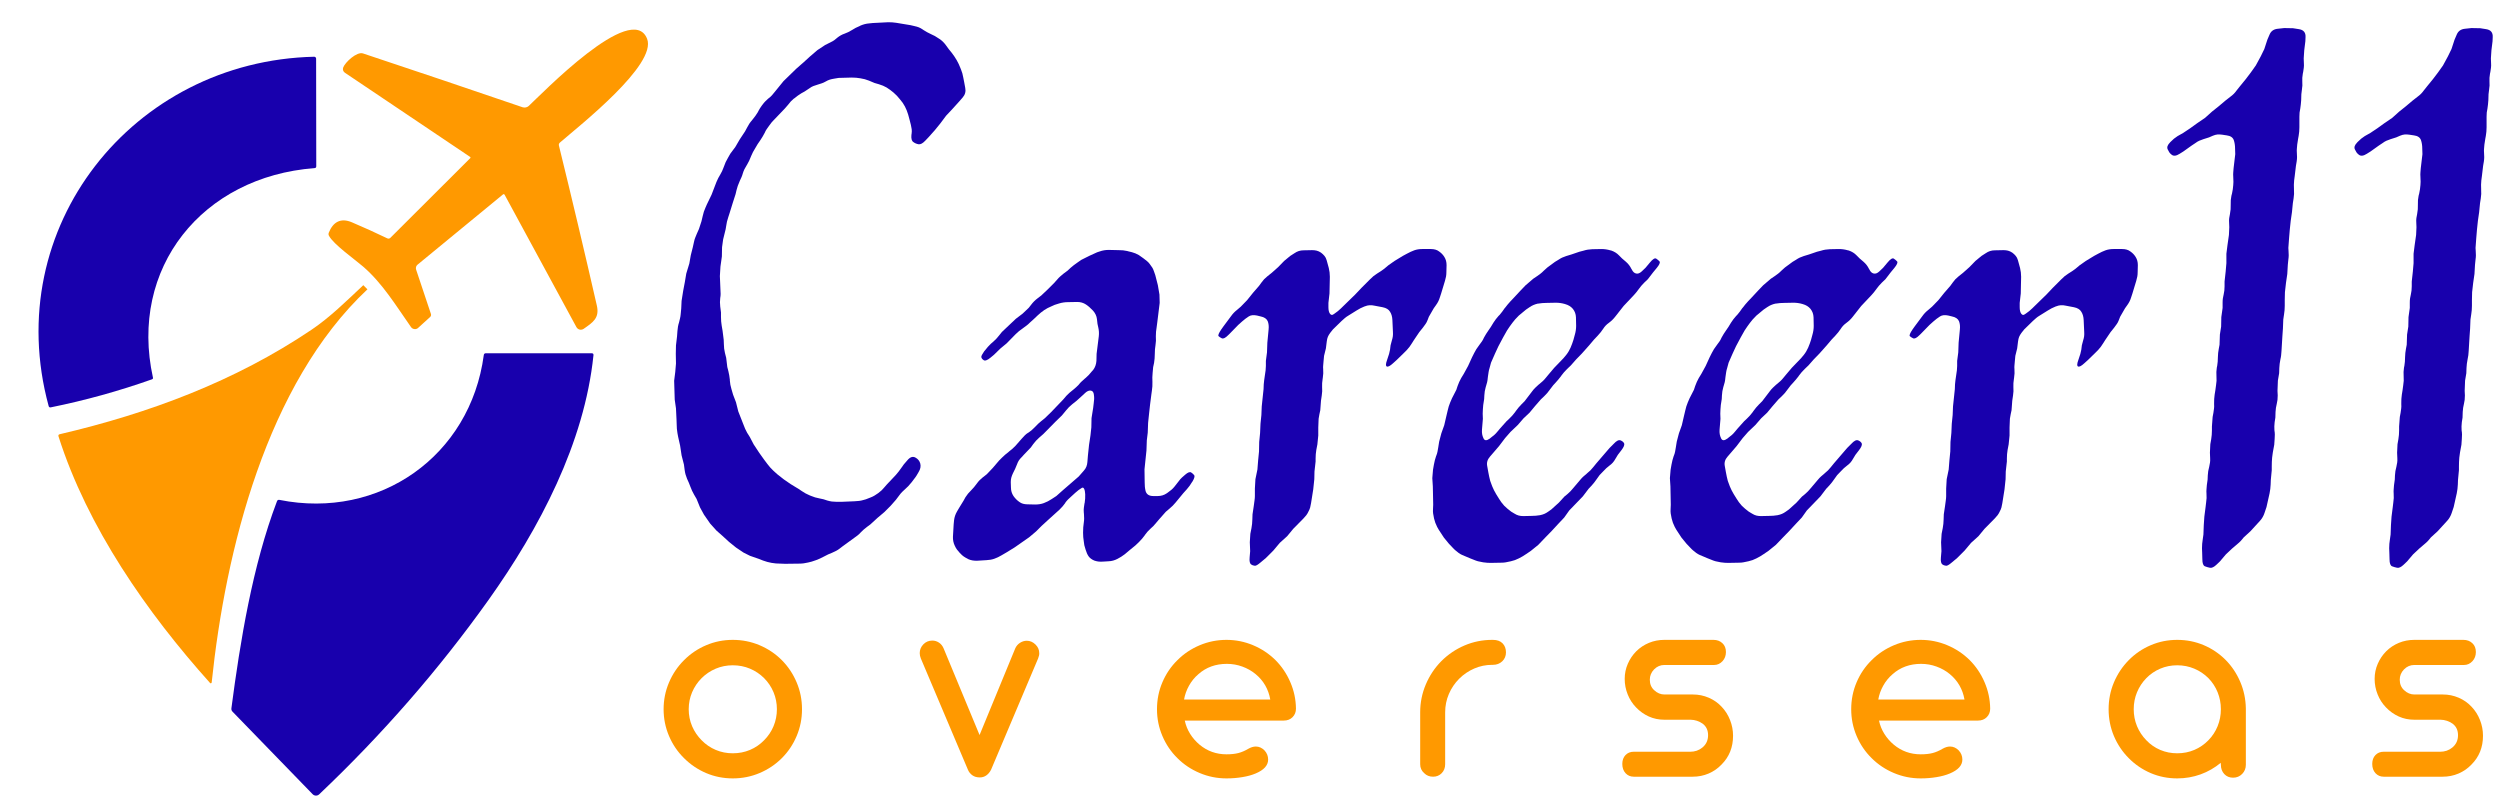 <svg xmlns="http://www.w3.org/2000/svg" xmlns:xlink="http://www.w3.org/1999/xlink" width="1170" zoomAndPan="magnify" viewBox="0 0 877.5 285" height="380" preserveAspectRatio="xMidYMid meet" version="1.0"><defs><g/><clipPath id="61badfc465"><path d="M 81 123 L 209 123 L 209 279.672 L 81 279.672 Z M 81 123 " clip-rule="nonzero"/></clipPath><clipPath id="f4bdc62930"><path d="M 230 0.082 L 877 0.082 L 877 271 L 230 271 Z M 230 0.082 " clip-rule="nonzero"/></clipPath><clipPath id="6da73cf0dd"><rect x="0" width="647" y="0" height="271"/></clipPath></defs><g fill="#ff9900" fill-opacity="1"><g transform="translate(230.737, 272.624)"><g><path d="M 26.469 0.594 C 23.188 0.594 20.078 -0.023 17.141 -1.266 C 14.203 -2.516 11.609 -4.266 9.359 -6.516 C 7.098 -8.742 5.336 -11.344 4.078 -14.312 C 2.816 -17.281 2.188 -20.406 2.188 -23.688 C 2.188 -26.969 2.816 -30.094 4.078 -33.062 C 5.336 -36.039 7.098 -38.656 9.359 -40.906 C 11.609 -43.164 14.203 -44.914 17.141 -46.156 C 20.078 -47.406 23.188 -48.031 26.469 -48.031 C 29.789 -48.031 32.938 -47.398 35.906 -46.141 C 38.875 -44.879 41.469 -43.133 43.688 -40.906 C 45.914 -38.656 47.648 -36.051 48.891 -33.094 C 50.141 -30.145 50.766 -27.008 50.766 -23.688 C 50.766 -20.375 50.141 -17.238 48.891 -14.281 C 47.648 -11.332 45.914 -8.742 43.688 -6.516 C 41.469 -4.297 38.875 -2.555 35.906 -1.297 C 32.938 -0.035 29.789 0.594 26.469 0.594 Z M 26.469 -8.219 C 28.625 -8.219 30.641 -8.613 32.516 -9.406 C 34.391 -10.195 36.039 -11.328 37.469 -12.797 C 38.895 -14.223 40 -15.867 40.781 -17.734 C 41.562 -19.609 41.953 -21.594 41.953 -23.688 C 41.953 -25.781 41.562 -27.766 40.781 -29.641 C 40 -31.516 38.895 -33.164 37.469 -34.594 C 36.039 -36.02 34.391 -37.129 32.516 -37.922 C 30.641 -38.711 28.625 -39.109 26.469 -39.109 C 24.352 -39.109 22.359 -38.711 20.484 -37.922 C 18.609 -37.129 16.957 -36.02 15.531 -34.594 C 14.102 -33.164 12.988 -31.516 12.188 -29.641 C 11.395 -27.766 11 -25.781 11 -23.688 C 11 -21.594 11.395 -19.609 12.188 -17.734 C 12.988 -15.867 14.102 -14.223 15.531 -12.797 C 16.957 -11.328 18.609 -10.195 20.484 -9.406 C 22.359 -8.613 24.352 -8.219 26.469 -8.219 Z M 26.469 -8.219 "/></g></g></g><g fill="#ff9900" fill-opacity="1"><g transform="translate(320.685, 272.624)"><g><path d="M 23.234 0.25 C 22.18 0.25 21.305 0 20.609 -0.5 C 19.91 -1 19.395 -1.645 19.062 -2.438 L 2.531 -41.5 C 2.27 -42.133 2.141 -42.766 2.141 -43.391 C 2.141 -44.555 2.562 -45.578 3.406 -46.453 C 4.25 -47.336 5.301 -47.781 6.562 -47.781 C 7.395 -47.781 8.164 -47.547 8.875 -47.078 C 9.594 -46.609 10.133 -45.945 10.5 -45.094 L 23.141 -14.625 L 35.688 -45.094 C 36.051 -45.883 36.602 -46.52 37.344 -47 C 38.094 -47.477 38.883 -47.719 39.719 -47.719 C 40.875 -47.719 41.898 -47.27 42.797 -46.375 C 43.66 -45.52 44.094 -44.508 44.094 -43.344 C 44.125 -42.883 43.988 -42.27 43.688 -41.5 L 27.172 -2.438 C 26.742 -1.602 26.195 -0.945 25.531 -0.469 C 24.863 0.008 24.098 0.25 23.234 0.25 Z M 23.234 0.25 "/></g></g></g><g fill="#ff9900" fill-opacity="1"><g transform="translate(403.915, 272.624)"><g><path d="M 26.578 0.594 C 23.297 0.594 20.16 -0.035 17.172 -1.297 C 14.18 -2.555 11.578 -4.297 9.359 -6.516 C 7.098 -8.742 5.336 -11.344 4.078 -14.312 C 2.816 -17.281 2.188 -20.406 2.188 -23.688 C 2.188 -27.008 2.816 -30.156 4.078 -33.125 C 5.336 -36.094 7.098 -38.688 9.359 -40.906 C 11.578 -43.133 14.18 -44.879 17.172 -46.141 C 20.16 -47.398 23.297 -48.031 26.578 -48.031 C 29.828 -48.031 32.938 -47.406 35.906 -46.156 C 38.875 -44.914 41.488 -43.18 43.75 -40.953 C 45.969 -38.734 47.711 -36.145 48.984 -33.188 C 50.266 -30.238 50.926 -27.141 50.969 -23.891 C 50.969 -22.691 50.566 -21.691 49.766 -20.891 C 48.973 -20.098 47.945 -19.703 46.688 -19.703 L 11.938 -19.703 C 12.301 -18.016 12.93 -16.457 13.828 -15.031 C 14.723 -13.602 15.82 -12.344 17.125 -11.25 C 19.844 -8.988 22.992 -7.859 26.578 -7.859 C 28.234 -7.859 29.633 -8.008 30.781 -8.312 C 31.926 -8.613 33.078 -9.109 34.234 -9.797 C 35.172 -10.328 36.051 -10.594 36.875 -10.594 C 38 -10.594 39.008 -10.145 39.906 -9.25 C 40.77 -8.32 41.203 -7.242 41.203 -6.016 C 41.203 -3.992 39.742 -2.367 36.828 -1.141 C 35.504 -0.578 33.953 -0.148 32.172 0.141 C 30.398 0.441 28.535 0.594 26.578 0.594 Z M 11.688 -27.078 L 41.953 -27.078 C 41.316 -30.723 39.594 -33.707 36.781 -36.031 C 35.414 -37.156 33.867 -38.031 32.141 -38.656 C 30.422 -39.289 28.613 -39.609 26.719 -39.609 C 22.77 -39.609 19.438 -38.398 16.719 -35.984 C 15.395 -34.859 14.301 -33.52 13.438 -31.969 C 12.57 -30.426 11.988 -28.797 11.688 -27.078 Z M 11.688 -27.078 "/></g></g></g><g fill="#ff9900" fill-opacity="1"><g transform="translate(494.063, 272.624)"><g><path d="M 8.953 0 C 7.691 0 6.648 -0.414 5.828 -1.25 C 4.891 -2.07 4.422 -3.113 4.422 -4.375 L 4.422 -22.594 C 4.422 -26.008 5.078 -29.27 6.391 -32.375 C 7.703 -35.477 9.52 -38.207 11.844 -40.562 C 14.195 -42.914 16.906 -44.75 19.969 -46.062 C 23.039 -47.375 26.285 -48.031 29.703 -48.031 L 29.953 -48.031 C 31.422 -48.031 32.551 -47.625 33.344 -46.812 C 34.133 -46 34.531 -44.941 34.531 -43.641 C 34.531 -42.379 34.094 -41.332 33.219 -40.5 C 32.344 -39.676 31.254 -39.266 29.953 -39.266 L 29.703 -39.266 C 27.484 -39.266 25.379 -38.832 23.391 -37.969 C 21.398 -37.102 19.641 -35.91 18.109 -34.391 C 16.555 -32.828 15.348 -31.035 14.484 -29.016 C 13.617 -26.992 13.188 -24.852 13.188 -22.594 L 13.188 -4.375 C 13.188 -3.113 12.781 -2.066 11.969 -1.234 C 11.156 -0.41 10.148 0 8.953 0 Z M 8.953 0 "/></g></g></g><g fill="#ff9900" fill-opacity="1"><g transform="translate(566.693, 272.624)"><g><path d="M 27.422 0 L 6.766 0 C 5.609 0 4.645 -0.41 3.875 -1.234 C 3.113 -2.066 2.734 -3.148 2.734 -4.484 C 2.734 -5.773 3.109 -6.812 3.859 -7.594 C 4.609 -8.375 5.578 -8.766 6.766 -8.766 L 26.672 -8.766 C 27.398 -8.766 28.129 -8.883 28.859 -9.125 C 29.586 -9.375 30.254 -9.75 30.859 -10.25 C 32.18 -11.344 32.844 -12.785 32.844 -14.578 C 32.844 -16.305 32.211 -17.648 30.953 -18.609 C 29.66 -19.504 28.25 -19.969 26.719 -20 L 17.469 -20 C 15.539 -20 13.727 -20.379 12.031 -21.141 C 10.344 -21.91 8.852 -22.973 7.562 -24.328 C 6.301 -25.629 5.32 -27.148 4.625 -28.891 C 3.926 -30.629 3.578 -32.445 3.578 -34.344 C 3.578 -36.195 3.941 -37.961 4.672 -39.641 C 5.398 -41.316 6.395 -42.785 7.656 -44.047 C 8.926 -45.305 10.406 -46.285 12.094 -46.984 C 13.781 -47.68 15.57 -48.031 17.469 -48.031 L 34.734 -48.031 C 35.992 -48.031 37.035 -47.645 37.859 -46.875 C 38.691 -46.113 39.109 -45.07 39.109 -43.75 C 39.109 -42.488 38.711 -41.426 37.922 -40.562 C 37.086 -39.664 36.109 -39.219 34.984 -39.219 L 17.516 -39.219 C 16.117 -39.219 14.91 -38.703 13.891 -37.672 C 12.891 -36.641 12.391 -35.43 12.391 -34.047 C 12.391 -32.516 12.906 -31.285 13.938 -30.359 C 15 -29.359 16.191 -28.859 17.516 -28.859 L 27.516 -28.859 C 29.473 -28.859 31.332 -28.477 33.094 -27.719 C 34.852 -26.957 36.363 -25.895 37.625 -24.531 C 38.883 -23.207 39.863 -21.656 40.562 -19.875 C 41.258 -18.102 41.609 -16.27 41.609 -14.375 C 41.609 -10.332 40.266 -6.969 37.578 -4.281 C 36.285 -2.914 34.766 -1.859 33.016 -1.109 C 31.273 -0.367 29.41 0 27.422 0 Z M 27.422 0 "/></g></g></g><g fill="#ff9900" fill-opacity="1"><g transform="translate(647.585, 272.624)"><g><path d="M 26.578 0.594 C 23.297 0.594 20.16 -0.035 17.172 -1.297 C 14.18 -2.555 11.578 -4.297 9.359 -6.516 C 7.098 -8.742 5.336 -11.344 4.078 -14.312 C 2.816 -17.281 2.188 -20.406 2.188 -23.688 C 2.188 -27.008 2.816 -30.156 4.078 -33.125 C 5.336 -36.094 7.098 -38.688 9.359 -40.906 C 11.578 -43.133 14.18 -44.879 17.172 -46.141 C 20.16 -47.398 23.297 -48.031 26.578 -48.031 C 29.828 -48.031 32.938 -47.406 35.906 -46.156 C 38.875 -44.914 41.488 -43.18 43.75 -40.953 C 45.969 -38.734 47.711 -36.145 48.984 -33.188 C 50.266 -30.238 50.926 -27.141 50.969 -23.891 C 50.969 -22.691 50.566 -21.691 49.766 -20.891 C 48.973 -20.098 47.945 -19.703 46.688 -19.703 L 11.938 -19.703 C 12.301 -18.016 12.93 -16.457 13.828 -15.031 C 14.723 -13.602 15.82 -12.344 17.125 -11.25 C 19.844 -8.988 22.992 -7.859 26.578 -7.859 C 28.234 -7.859 29.633 -8.008 30.781 -8.312 C 31.926 -8.613 33.078 -9.109 34.234 -9.797 C 35.172 -10.328 36.051 -10.594 36.875 -10.594 C 38 -10.594 39.008 -10.145 39.906 -9.25 C 40.77 -8.32 41.203 -7.242 41.203 -6.016 C 41.203 -3.992 39.742 -2.367 36.828 -1.141 C 35.504 -0.578 33.953 -0.148 32.172 0.141 C 30.398 0.441 28.535 0.594 26.578 0.594 Z M 11.688 -27.078 L 41.953 -27.078 C 41.316 -30.723 39.594 -33.707 36.781 -36.031 C 35.414 -37.156 33.867 -38.031 32.141 -38.656 C 30.422 -39.289 28.613 -39.609 26.719 -39.609 C 22.77 -39.609 19.438 -38.398 16.719 -35.984 C 15.395 -34.859 14.301 -33.52 13.438 -31.969 C 12.57 -30.426 11.988 -28.797 11.688 -27.078 Z M 11.688 -27.078 "/></g></g></g><g fill="#ff9900" fill-opacity="1"><g transform="translate(737.732, 272.624)"><g><path d="M 26.469 0.594 C 23.188 0.594 20.086 -0.023 17.172 -1.266 C 14.254 -2.516 11.68 -4.266 9.453 -6.516 C 7.234 -8.742 5.5 -11.332 4.25 -14.281 C 3.008 -17.238 2.391 -20.375 2.391 -23.688 C 2.391 -27.008 3.008 -30.145 4.25 -33.094 C 5.5 -36.051 7.234 -38.656 9.453 -40.906 C 11.68 -43.164 14.254 -44.914 17.172 -46.156 C 20.086 -47.406 23.188 -48.031 26.469 -48.031 C 29.758 -48.031 32.852 -47.414 35.75 -46.188 C 38.656 -44.957 41.223 -43.227 43.453 -41 C 45.641 -38.781 47.352 -36.211 48.594 -33.297 C 49.844 -30.379 50.5 -27.273 50.562 -23.984 L 50.562 -4.188 C 50.562 -2.926 50.129 -1.852 49.266 -0.969 C 48.398 -0.094 47.336 0.344 46.078 0.344 C 44.816 0.344 43.785 -0.082 42.984 -0.938 C 42.191 -1.801 41.797 -2.883 41.797 -4.188 L 41.75 -4.875 C 39.625 -3.113 37.258 -1.758 34.656 -0.812 C 32.051 0.125 29.32 0.594 26.469 0.594 Z M 26.469 -8.219 C 28.625 -8.219 30.629 -8.613 32.484 -9.406 C 34.348 -10.195 35.992 -11.328 37.422 -12.797 C 38.816 -14.223 39.895 -15.867 40.656 -17.734 C 41.414 -19.609 41.797 -21.594 41.797 -23.688 C 41.797 -25.781 41.414 -27.766 40.656 -29.641 C 39.895 -31.516 38.816 -33.164 37.422 -34.594 C 35.992 -36.02 34.344 -37.129 32.469 -37.922 C 30.594 -38.711 28.594 -39.109 26.469 -39.109 C 24.352 -39.109 22.363 -38.711 20.5 -37.922 C 18.645 -37.129 17.02 -36.02 15.625 -34.594 C 14.227 -33.164 13.141 -31.516 12.359 -29.641 C 11.586 -27.766 11.203 -25.781 11.203 -23.688 C 11.203 -21.594 11.586 -19.609 12.359 -17.734 C 13.141 -15.867 14.227 -14.223 15.625 -12.797 C 17.02 -11.328 18.645 -10.195 20.5 -9.406 C 22.363 -8.613 24.352 -8.219 26.469 -8.219 Z M 26.469 -8.219 "/></g></g></g><g fill="#ff9900" fill-opacity="1"><g transform="translate(829.92, 272.624)"><g><path d="M 27.422 0 L 6.766 0 C 5.609 0 4.645 -0.41 3.875 -1.234 C 3.113 -2.066 2.734 -3.148 2.734 -4.484 C 2.734 -5.773 3.109 -6.812 3.859 -7.594 C 4.609 -8.375 5.578 -8.766 6.766 -8.766 L 26.672 -8.766 C 27.398 -8.766 28.129 -8.883 28.859 -9.125 C 29.586 -9.375 30.254 -9.75 30.859 -10.25 C 32.18 -11.344 32.844 -12.785 32.844 -14.578 C 32.844 -16.305 32.211 -17.648 30.953 -18.609 C 29.66 -19.504 28.25 -19.969 26.719 -20 L 17.469 -20 C 15.539 -20 13.727 -20.379 12.031 -21.141 C 10.344 -21.91 8.852 -22.973 7.562 -24.328 C 6.301 -25.629 5.32 -27.148 4.625 -28.891 C 3.926 -30.629 3.578 -32.445 3.578 -34.344 C 3.578 -36.195 3.941 -37.961 4.672 -39.641 C 5.398 -41.316 6.395 -42.785 7.656 -44.047 C 8.926 -45.305 10.406 -46.285 12.094 -46.984 C 13.781 -47.68 15.57 -48.031 17.469 -48.031 L 34.734 -48.031 C 35.992 -48.031 37.035 -47.645 37.859 -46.875 C 38.691 -46.113 39.109 -45.07 39.109 -43.75 C 39.109 -42.488 38.711 -41.426 37.922 -40.562 C 37.086 -39.664 36.109 -39.219 34.984 -39.219 L 17.516 -39.219 C 16.117 -39.219 14.91 -38.703 13.891 -37.672 C 12.891 -36.641 12.391 -35.43 12.391 -34.047 C 12.391 -32.516 12.906 -31.285 13.938 -30.359 C 15 -29.359 16.191 -28.859 17.516 -28.859 L 27.516 -28.859 C 29.473 -28.859 31.332 -28.477 33.094 -27.719 C 34.852 -26.957 36.363 -25.895 37.625 -24.531 C 38.883 -23.207 39.863 -21.656 40.562 -19.875 C 41.258 -18.102 41.609 -16.27 41.609 -14.375 C 41.609 -10.332 40.266 -6.969 37.578 -4.281 C 36.285 -2.914 34.766 -1.859 33.016 -1.109 C 31.273 -0.367 29.41 0 27.422 0 Z M 27.422 0 "/></g></g></g><path fill="#ff9900" d="M 120.449 23.715 C 121.148 21.824 125.266 18.047 127.398 18.75 C 146.184 24.996 164.875 31.293 183.469 37.66 C 184.219 37.875 185.02 37.707 185.574 37.199 C 189.957 33.156 221.793 0.156 227.121 13.594 C 230.727 22.672 203.371 44.121 196.492 50.078 C 196.203 50.371 196.082 50.707 196.18 51.094 C 200.777 69.809 205.211 88.523 209.496 107.266 C 210.512 111.719 207.992 113.219 204.824 115.449 C 204.531 115.641 204.191 115.738 203.855 115.738 C 203.223 115.738 202.668 115.398 202.352 114.867 L 177.148 68.406 C 176.98 68.09 176.762 68.066 176.496 68.285 L 146.547 92.906 C 146.039 93.32 145.844 94.02 146.062 94.652 L 151.246 110.168 C 151.391 110.582 151.27 111.016 150.953 111.285 L 146.766 115.086 C 146.477 115.375 146.062 115.52 145.652 115.52 C 145.094 115.52 144.586 115.254 144.273 114.816 C 139.066 107.41 134.297 99.469 127.445 93.562 C 124.59 91.09 116.984 85.719 115.461 82.738 C 115.266 82.398 115.266 82.035 115.414 81.648 C 116.891 77.969 119.551 76.324 123.547 78.043 C 127.762 79.832 131.875 81.699 135.941 83.66 C 136.281 83.828 136.719 83.781 137.008 83.488 L 165.043 55.527 C 165.094 55.477 165.141 55.406 165.141 55.309 C 165.141 55.211 165.094 55.113 164.996 55.066 L 121.055 25.527 C 120.473 25.141 120.207 24.414 120.449 23.738 Z M 120.449 23.715 " fill-opacity="1" fill-rule="evenodd"/><path fill="#1800ad" d="M 17.07 142.492 C 0 79.762 46.68 21.363 110.281 19.914 C 110.645 19.914 110.957 20.203 110.957 20.59 L 111.008 58.359 C 111.008 58.77 110.789 58.988 110.375 59.012 C 71.035 62.016 45.176 94.02 53.699 132.613 C 53.746 132.832 53.625 133.023 53.41 133.121 C 41.789 137.238 29.926 140.531 17.844 142.977 C 17.434 143.07 17.164 142.902 17.07 142.492 Z M 17.07 142.492 " fill-opacity="1" fill-rule="evenodd"/><path fill="#ff9900" d="M 74.301 239.551 C 74.277 239.723 74.156 239.844 73.988 239.844 C 73.891 239.844 73.82 239.793 73.746 239.746 C 51.594 215.051 30.676 185.055 20.531 153.168 C 20.41 152.758 20.555 152.516 20.941 152.418 C 52.32 145.082 82.512 133.824 109.312 115.762 C 115.801 111.406 121.633 105.617 127.52 100.098 L 128.969 101.551 C 93.551 134.816 79.145 193.164 74.301 239.551 Z M 74.301 239.551 " fill-opacity="1" fill-rule="evenodd"/><g clip-path="url(#61badfc465)"><path fill="#1800ad" d="M 109.746 278.773 L 81.637 249.816 C 81.301 249.477 81.152 249.066 81.227 248.582 C 84.301 225.195 88.609 198.609 97.207 175.973 C 97.352 175.539 97.664 175.367 98.102 175.465 C 133.184 182.488 165.07 160.066 169.812 124.625 C 169.863 124.211 170.105 123.992 170.539 123.992 L 207.656 123.992 C 208.141 123.992 208.355 124.211 208.309 124.672 C 205.137 155.492 189.375 185.441 171.461 210.594 C 154.051 235 134.25 257.734 112.023 278.82 C 111.707 279.113 111.32 279.258 110.91 279.258 C 110.473 279.258 110.039 279.086 109.746 278.773 Z M 109.746 278.773 " fill-opacity="1" fill-rule="evenodd"/></g><g clip-path="url(#f4bdc62930)"><g transform="matrix(1, 0, 0, 1, 230, 0)"><g clip-path="url(#6da73cf0dd)"><g fill="#1800ad" fill-opacity="1"><g transform="translate(0.737, 191.801)"><g><path d="M 49.844 6.031 L 44.844 6.094 L 41.609 5.969 L 40.078 5.766 C 39.109 5.598 38.113 5.328 37.094 4.953 L 35.641 4.375 L 32.531 3.297 L 30.25 2.156 L 27.594 0.375 L 25.172 -1.578 L 22.891 -3.672 L 20.734 -5.578 L 18.516 -8.047 L 16.359 -11.156 L 14.969 -13.703 L 13.766 -16.672 L 12.875 -18.203 C 12.363 -19.086 11.941 -19.992 11.609 -20.922 L 11.031 -22.391 L 10.406 -23.781 C 10.188 -24.332 10.016 -24.828 9.891 -25.266 C 9.766 -25.711 9.66 -26.234 9.578 -26.828 L 9.328 -28.734 L 8.5 -31.969 L 7.984 -35.391 L 7.297 -38.438 L 7.047 -39.766 C 6.867 -40.773 6.781 -41.789 6.781 -42.812 L 6.719 -44.578 L 6.531 -48.453 L 6.094 -51.5 L 5.891 -58.156 L 6.281 -61.266 L 6.531 -64.188 L 6.469 -67.609 L 6.531 -70.578 L 6.906 -73.75 L 7.047 -75.656 C 7.086 -76.207 7.148 -76.711 7.234 -77.172 C 7.316 -77.641 7.441 -78.129 7.609 -78.641 C 7.734 -79.148 7.848 -79.625 7.953 -80.062 C 8.066 -80.508 8.145 -81.008 8.188 -81.562 L 8.375 -83.516 L 8.5 -86.188 L 9.062 -89.734 L 9.641 -92.781 L 10.141 -95.766 L 11.219 -99.312 L 11.734 -102.234 L 12.438 -105.016 L 12.875 -106.984 C 13 -107.578 13.145 -108.062 13.312 -108.438 C 13.488 -108.82 13.68 -109.289 13.891 -109.844 L 14.594 -111.422 L 15.469 -114.094 L 15.922 -116 C 16.129 -117.008 16.445 -117.977 16.875 -118.906 L 17.375 -120.047 L 19.031 -123.484 L 20.734 -127.922 C 20.953 -128.461 21.164 -128.926 21.375 -129.312 C 21.582 -129.695 21.812 -130.098 22.062 -130.516 C 22.531 -131.273 22.938 -132.145 23.281 -133.125 L 23.969 -134.891 L 24.859 -136.547 C 25.109 -137.047 25.359 -137.484 25.609 -137.859 C 25.867 -138.242 26.172 -138.648 26.516 -139.078 L 27.328 -140.156 L 28.922 -142.891 L 30.766 -145.672 L 31.516 -147.062 C 31.773 -147.57 32.031 -148.016 32.281 -148.391 C 32.531 -148.773 32.848 -149.18 33.234 -149.609 L 33.422 -149.859 C 34.098 -150.66 34.691 -151.484 35.203 -152.328 L 35.266 -152.453 C 35.391 -152.711 35.516 -152.945 35.641 -153.156 C 35.766 -153.363 35.891 -153.578 36.016 -153.797 C 36.609 -154.68 36.906 -155.102 36.906 -155.062 C 37.25 -155.531 37.578 -155.922 37.891 -156.234 C 38.211 -156.547 38.582 -156.895 39 -157.281 L 39.125 -157.344 C 39.551 -157.676 39.922 -158.02 40.234 -158.375 C 40.555 -158.738 40.883 -159.133 41.219 -159.562 L 44.266 -163.312 L 48.766 -167.688 L 51.438 -170.031 L 53.594 -172 L 56.188 -174.219 L 58.859 -175.984 L 60.125 -176.625 C 60.625 -176.875 61.078 -177.102 61.484 -177.312 C 61.891 -177.531 62.301 -177.828 62.719 -178.203 L 63.109 -178.531 C 63.953 -179.207 64.816 -179.691 65.703 -179.984 C 66.172 -180.148 66.594 -180.328 66.969 -180.516 C 67.352 -180.711 67.797 -180.957 68.297 -181.25 C 68.766 -181.551 69.195 -181.805 69.594 -182.016 C 70 -182.223 70.457 -182.43 70.969 -182.641 L 71.344 -182.844 C 71.852 -183.051 72.348 -183.219 72.828 -183.344 C 73.316 -183.469 73.836 -183.551 74.391 -183.594 L 75.594 -183.719 L 80.797 -183.984 C 81.805 -184.023 82.82 -183.961 83.844 -183.797 L 88.844 -182.969 L 90.25 -182.641 C 90.844 -182.516 91.348 -182.367 91.766 -182.203 C 92.191 -182.035 92.656 -181.781 93.156 -181.438 L 93.422 -181.25 C 93.879 -180.957 94.305 -180.703 94.703 -180.484 C 95.109 -180.273 95.566 -180.047 96.078 -179.797 L 97.406 -179.156 L 99 -178.141 C 99.844 -177.598 100.602 -176.859 101.281 -175.922 L 102.297 -174.531 L 103.375 -173.203 C 103.707 -172.773 104 -172.367 104.25 -171.984 C 104.508 -171.609 104.785 -171.164 105.078 -170.656 C 105.586 -169.77 106.016 -168.863 106.359 -167.938 L 106.547 -167.484 C 106.754 -166.984 106.922 -166.508 107.047 -166.062 C 107.172 -165.613 107.281 -165.117 107.375 -164.578 L 107.688 -162.984 L 108.062 -160.953 C 108.32 -159.691 108.023 -158.57 107.172 -157.594 L 105.906 -156.141 L 103.375 -153.344 L 101.344 -151.188 L 99.312 -148.469 L 97.406 -146.125 L 95.25 -143.703 L 93.984 -142.375 C 93.098 -141.445 92.316 -141.047 91.641 -141.172 C 90.961 -141.297 90.367 -141.551 89.859 -141.938 C 89.273 -142.312 89.047 -143.156 89.172 -144.469 L 89.234 -144.844 C 89.316 -145.438 89.328 -145.969 89.266 -146.438 C 89.203 -146.906 89.109 -147.41 88.984 -147.953 L 88.531 -149.734 L 88.031 -151.578 C 87.852 -152.16 87.68 -152.656 87.516 -153.062 C 87.348 -153.469 87.141 -153.922 86.891 -154.422 C 86.422 -155.316 85.848 -156.145 85.172 -156.906 L 84.094 -158.172 L 82.891 -159.312 C 82.461 -159.688 82.066 -160 81.703 -160.25 C 81.348 -160.508 80.941 -160.785 80.484 -161.078 C 79.68 -161.547 78.77 -161.93 77.75 -162.234 L 76.234 -162.672 L 74.266 -163.5 C 73.754 -163.707 73.266 -163.875 72.797 -164 C 72.336 -164.125 71.832 -164.227 71.281 -164.312 C 70.312 -164.488 69.297 -164.578 68.234 -164.578 L 63.609 -164.453 L 62.031 -164.188 C 61.477 -164.102 60.969 -163.988 60.5 -163.844 C 60.031 -163.695 59.547 -163.473 59.047 -163.172 C 58.535 -162.879 58.078 -162.672 57.672 -162.547 C 57.273 -162.422 56.801 -162.27 56.25 -162.094 C 55.695 -161.926 55.195 -161.758 54.75 -161.594 C 54.312 -161.426 53.863 -161.172 53.406 -160.828 L 51.688 -159.688 L 50.547 -159.062 C 49.703 -158.551 48.879 -157.957 48.078 -157.281 L 47.938 -157.219 C 47.52 -156.875 47.148 -156.531 46.828 -156.188 C 46.516 -155.852 46.191 -155.457 45.859 -155 L 44.703 -153.672 L 40.203 -148.969 L 39.25 -147.703 C 38.914 -147.234 38.617 -146.816 38.359 -146.453 C 38.109 -146.098 37.879 -145.672 37.672 -145.172 C 37.16 -144.191 36.629 -143.301 36.078 -142.5 L 35.203 -141.234 L 34.312 -139.719 C 34.008 -139.25 33.754 -138.812 33.547 -138.406 C 33.336 -138.008 33.129 -137.555 32.922 -137.047 L 32.844 -136.859 C 32.469 -135.848 32.023 -134.914 31.516 -134.062 L 31.328 -133.75 C 31.035 -133.281 30.781 -132.832 30.562 -132.406 C 30.352 -131.988 30.164 -131.508 30 -130.969 C 29.875 -130.5 29.723 -130.062 29.547 -129.656 C 29.379 -129.258 29.172 -128.805 28.922 -128.297 L 28.797 -127.984 C 28.367 -127.047 28.031 -126.07 27.781 -125.062 L 27.453 -123.672 L 26.453 -120.562 L 25.375 -117.078 L 24.859 -115.484 C 24.523 -114.516 24.289 -113.52 24.156 -112.5 L 23.969 -111.359 L 23.078 -107.75 L 22.703 -105.016 L 22.641 -101.781 L 22.141 -98.234 L 21.938 -94.875 L 22.141 -90.125 C 22.18 -89.57 22.203 -89.07 22.203 -88.625 C 22.203 -88.188 22.156 -87.711 22.062 -87.203 C 21.938 -86.234 21.938 -85.238 22.062 -84.219 L 22.328 -82.125 L 22.328 -80.547 C 22.328 -79.484 22.41 -78.469 22.578 -77.5 L 22.891 -75.656 L 23.281 -72.547 L 23.344 -70.969 C 23.344 -70.414 23.375 -69.906 23.438 -69.438 C 23.5 -68.977 23.594 -68.473 23.719 -67.922 L 24.156 -66.203 L 24.547 -62.969 L 24.922 -61.516 C 25.047 -60.961 25.148 -60.461 25.234 -60.016 C 25.328 -59.578 25.395 -59.082 25.438 -58.531 L 25.438 -58.219 C 25.477 -57.664 25.539 -57.176 25.625 -56.75 C 25.707 -56.332 25.832 -55.828 26 -55.234 L 26.578 -53.266 L 27.594 -50.609 L 28.406 -47.375 L 30.25 -42.688 C 30.457 -42.176 30.645 -41.707 30.812 -41.281 C 30.988 -40.863 31.223 -40.398 31.516 -39.891 L 32.469 -38.375 L 33.797 -35.828 L 35.766 -32.844 L 37.484 -30.438 L 38.625 -28.922 C 39.219 -28.117 39.895 -27.359 40.656 -26.641 L 42.047 -25.375 L 44.391 -23.531 L 46.797 -21.875 L 49.594 -20.172 L 50.734 -19.406 C 51.203 -19.113 51.633 -18.848 52.031 -18.609 C 52.438 -18.379 52.895 -18.16 53.406 -17.953 L 53.906 -17.75 C 54.875 -17.332 55.848 -17.039 56.828 -16.875 L 58.344 -16.547 L 59.672 -16.109 C 60.266 -15.941 60.789 -15.828 61.25 -15.766 C 61.719 -15.703 62.227 -15.672 62.781 -15.672 L 64.812 -15.672 L 69.25 -15.859 C 69.844 -15.898 70.359 -15.941 70.797 -15.984 C 71.242 -16.023 71.742 -16.129 72.297 -16.297 L 73.188 -16.547 L 74.828 -17.188 C 75.379 -17.395 75.852 -17.625 76.25 -17.875 C 76.656 -18.133 77.07 -18.41 77.5 -18.703 C 77.969 -19.047 78.367 -19.375 78.703 -19.688 C 79.035 -20.008 79.375 -20.379 79.719 -20.797 L 80.547 -21.75 L 83.719 -25.109 C 84.094 -25.535 84.414 -25.926 84.688 -26.281 C 84.969 -26.645 85.254 -27.035 85.547 -27.453 L 86.5 -28.797 L 87.703 -30.188 C 88.68 -31.375 89.633 -31.711 90.562 -31.203 C 91.445 -30.734 92.02 -30.035 92.281 -29.109 C 92.531 -28.141 92.336 -27.145 91.703 -26.125 L 91 -24.922 C 90.707 -24.453 90.422 -24.051 90.141 -23.719 C 89.867 -23.383 89.566 -22.984 89.234 -22.516 L 88.031 -21.125 L 87.016 -20.172 C 86.586 -19.785 86.211 -19.43 85.891 -19.109 C 85.578 -18.797 85.254 -18.41 84.922 -17.953 L 83.719 -16.359 L 81.875 -14.266 L 79.656 -12.047 L 77.25 -10.016 L 74.766 -7.734 L 73.562 -6.844 C 73.145 -6.508 72.766 -6.203 72.422 -5.922 C 72.086 -5.648 71.75 -5.328 71.406 -4.953 C 71.031 -4.523 70.66 -4.172 70.297 -3.891 C 69.941 -3.617 69.531 -3.316 69.062 -2.984 L 65.125 -0.125 L 64.047 0.703 C 63.629 1.035 63.195 1.316 62.75 1.547 C 62.312 1.785 61.836 2.008 61.328 2.219 L 59.938 2.797 L 58.469 3.547 C 57.539 4.055 56.613 4.477 55.688 4.812 L 54.156 5.328 L 52.891 5.641 C 52.336 5.766 51.836 5.859 51.391 5.922 C 50.953 5.992 50.438 6.031 49.844 6.031 Z M 49.844 6.031 "/></g></g></g><g fill="#1800ad" fill-opacity="1"><g transform="translate(101.001, 191.801)"><g><path d="M 58.156 5.203 L 56.062 5.328 C 55.508 5.367 54.988 5.359 54.5 5.297 C 54.02 5.234 53.547 5.117 53.078 4.953 C 52.191 4.566 51.535 4.078 51.109 3.484 C 50.691 2.891 50.332 2.086 50.031 1.078 L 49.594 -0.438 L 49.406 -1.781 C 49.238 -2.75 49.156 -3.758 49.156 -4.812 L 49.219 -6.719 L 49.406 -8.312 C 49.488 -8.852 49.531 -9.359 49.531 -9.828 C 49.531 -10.297 49.508 -10.805 49.469 -11.359 L 49.406 -12.047 C 49.363 -12.641 49.375 -13.156 49.438 -13.594 C 49.5 -14.039 49.57 -14.539 49.656 -15.094 L 49.719 -15.281 C 49.883 -16.301 49.945 -17.316 49.906 -18.328 C 49.863 -19.172 49.738 -19.801 49.531 -20.219 C 49.32 -20.645 49.047 -20.754 48.703 -20.547 C 48.285 -20.297 47.906 -20.039 47.562 -19.781 C 47.227 -19.531 46.848 -19.211 46.422 -18.828 L 44.969 -17.5 C 44.539 -17.125 44.164 -16.773 43.844 -16.453 C 43.531 -16.141 43.207 -15.75 42.875 -15.281 L 42.875 -15.219 C 42.57 -14.801 42.273 -14.422 41.984 -14.078 C 41.691 -13.742 41.332 -13.363 40.906 -12.938 L 36.844 -9.266 L 34.562 -7.172 L 32.656 -5.266 L 30.25 -3.234 L 25.172 0.312 L 22.391 2.031 L 20.547 3.109 C 20.078 3.398 19.648 3.629 19.266 3.797 C 18.891 3.973 18.473 4.145 18.016 4.312 C 17.211 4.602 16.301 4.77 15.281 4.812 L 11.984 5.016 C 10.797 5.055 9.738 4.863 8.812 4.438 L 8.625 4.312 C 8.113 4.062 7.656 3.797 7.25 3.516 C 6.852 3.242 6.469 2.895 6.094 2.469 L 5.891 2.281 C 5.516 1.863 5.188 1.473 4.906 1.109 C 4.633 0.754 4.375 0.301 4.125 -0.25 C 3.656 -1.227 3.441 -2.285 3.484 -3.422 L 3.734 -7.734 L 3.875 -9.203 C 4 -10.254 4.336 -11.266 4.891 -12.234 L 5.641 -13.516 L 7.234 -16.109 L 7.859 -17.25 C 8.41 -18.133 9.066 -18.938 9.828 -19.656 L 9.891 -19.719 C 10.566 -20.395 11.223 -21.176 11.859 -22.062 C 12.191 -22.531 12.523 -22.93 12.859 -23.266 C 13.203 -23.609 13.586 -23.953 14.016 -24.297 L 14.203 -24.422 C 14.672 -24.754 15.062 -25.066 15.375 -25.359 C 15.695 -25.66 16.047 -26.023 16.422 -26.453 L 17.5 -27.594 L 19.656 -30.125 L 20.734 -31.203 C 21.117 -31.578 21.477 -31.91 21.812 -32.203 C 22.156 -32.504 22.555 -32.828 23.016 -33.172 L 23.141 -33.297 C 23.953 -33.891 24.719 -34.566 25.438 -35.328 L 27.656 -37.859 C 28.031 -38.285 28.383 -38.664 28.719 -39 C 29.062 -39.344 29.469 -39.66 29.938 -39.953 L 30 -39.953 C 30.801 -40.504 31.562 -41.16 32.281 -41.922 C 32.656 -42.336 33.008 -42.703 33.344 -43.016 C 33.688 -43.336 34.07 -43.672 34.5 -44.016 L 35.766 -45.031 L 37.984 -47.188 L 42.172 -51.562 L 43.312 -52.891 C 43.988 -53.609 44.75 -54.285 45.594 -54.922 C 46.438 -55.598 47.113 -56.211 47.625 -56.766 C 47.969 -57.223 48.305 -57.598 48.641 -57.891 C 48.984 -58.191 49.363 -58.535 49.781 -58.922 L 50.094 -59.172 C 50.52 -59.547 50.891 -59.898 51.203 -60.234 C 51.523 -60.578 51.852 -60.961 52.188 -61.391 L 52.703 -61.953 C 53.379 -62.848 53.758 -63.906 53.844 -65.125 L 53.906 -67.609 L 54.672 -73.75 C 54.797 -74.812 54.734 -75.867 54.484 -76.922 L 54.219 -78.125 L 54.031 -79.781 C 53.906 -80.883 53.441 -81.879 52.641 -82.766 L 52.516 -82.891 C 52.129 -83.305 51.754 -83.672 51.391 -83.984 C 51.035 -84.305 50.629 -84.617 50.172 -84.922 C 49.273 -85.516 48.258 -85.812 47.125 -85.812 L 43.891 -85.75 C 42.828 -85.75 41.789 -85.598 40.781 -85.297 L 39.188 -84.797 L 38.047 -84.281 C 37.547 -84.07 37.102 -83.867 36.719 -83.672 C 36.344 -83.484 35.941 -83.242 35.516 -82.953 C 35.086 -82.66 34.703 -82.375 34.359 -82.094 C 34.023 -81.82 33.648 -81.492 33.234 -81.109 L 31.906 -79.844 L 30.5 -78.578 C 30.082 -78.148 29.703 -77.812 29.359 -77.562 C 29.023 -77.312 28.625 -77.016 28.156 -76.672 L 27.906 -76.484 C 27.02 -75.891 26.238 -75.254 25.562 -74.578 L 22.328 -71.281 L 20.172 -69.5 L 17.891 -67.281 L 16.672 -66.266 C 15.535 -65.336 14.734 -65.047 14.266 -65.391 C 13.805 -65.68 13.531 -66.039 13.438 -66.469 C 13.395 -66.801 13.734 -67.477 14.453 -68.5 L 14.781 -68.875 C 15.375 -69.676 16.051 -70.438 16.812 -71.156 L 17.562 -71.797 C 17.988 -72.172 18.359 -72.523 18.672 -72.859 C 18.992 -73.203 19.32 -73.586 19.656 -74.016 L 20.672 -75.281 L 25.562 -79.906 L 27.906 -81.688 L 29.047 -82.766 C 29.473 -83.141 29.82 -83.473 30.094 -83.766 C 30.363 -84.066 30.648 -84.43 30.953 -84.859 C 31.586 -85.703 32.328 -86.441 33.172 -87.078 L 34.5 -88.094 L 36.844 -90.312 L 38.938 -92.406 L 40.016 -93.609 C 40.398 -94.066 40.758 -94.441 41.094 -94.734 C 41.438 -95.035 41.816 -95.359 42.234 -95.703 L 43.766 -96.844 L 44.703 -97.734 C 45.129 -98.109 45.52 -98.43 45.875 -98.703 C 46.238 -98.984 46.633 -99.27 47.062 -99.562 L 48.516 -100.578 L 51.312 -101.984 L 54.094 -103.25 L 55.047 -103.562 C 56.016 -103.906 57.051 -104.078 58.156 -104.078 L 61.641 -104 C 62.234 -104 62.75 -103.977 63.188 -103.938 C 63.633 -103.895 64.133 -103.812 64.688 -103.688 L 64.875 -103.625 C 65.426 -103.5 65.898 -103.383 66.297 -103.281 C 66.703 -103.176 67.117 -103.035 67.547 -102.859 C 67.961 -102.691 68.359 -102.492 68.734 -102.266 C 69.117 -102.035 69.523 -101.75 69.953 -101.406 L 70.391 -101.094 C 70.859 -100.75 71.27 -100.426 71.625 -100.125 C 71.988 -99.832 72.316 -99.477 72.609 -99.062 C 72.953 -98.633 73.238 -98.227 73.469 -97.844 C 73.695 -97.469 73.898 -97.004 74.078 -96.453 L 74.516 -95.188 L 75.406 -91.703 L 75.969 -88.406 L 76.047 -85.484 L 75.219 -78.766 L 74.969 -76.859 C 74.789 -75.891 74.703 -74.875 74.703 -73.812 L 74.703 -73.688 C 74.742 -73.145 74.754 -72.641 74.734 -72.172 C 74.711 -71.703 74.66 -71.195 74.578 -70.656 L 74.391 -69.188 L 74.328 -67.484 C 74.328 -66.461 74.242 -65.445 74.078 -64.438 L 73.75 -62.906 L 73.562 -60.812 C 73.52 -60.27 73.488 -59.766 73.469 -59.297 C 73.445 -58.828 73.457 -58.32 73.5 -57.781 L 73.5 -57.719 C 73.539 -56.695 73.477 -55.68 73.312 -54.672 L 73.125 -53.328 L 72.672 -49.781 L 72.297 -46.359 L 71.984 -43.375 L 71.859 -39.953 L 71.531 -37.234 L 71.406 -33.672 L 71.094 -30.688 L 70.719 -27.078 L 70.781 -22.516 C 70.781 -21.961 70.801 -21.453 70.844 -20.984 C 70.883 -20.523 70.969 -20.02 71.094 -19.469 C 71.426 -18.281 72.332 -17.688 73.812 -17.688 L 75.344 -17.688 C 76.531 -17.688 77.586 -18.004 78.516 -18.641 L 78.891 -18.906 C 79.359 -19.238 79.781 -19.562 80.156 -19.875 C 80.539 -20.195 80.898 -20.566 81.234 -20.984 L 82.828 -23.016 C 83.16 -23.484 83.492 -23.863 83.828 -24.156 C 84.172 -24.457 84.555 -24.797 84.984 -25.172 C 85.953 -26.023 86.672 -26.281 87.141 -25.938 C 87.598 -25.645 87.957 -25.305 88.219 -24.922 C 88.383 -24.547 88.172 -23.848 87.578 -22.828 L 87.391 -22.578 C 87.098 -22.066 86.82 -21.641 86.562 -21.297 C 86.312 -20.961 85.992 -20.566 85.609 -20.109 L 84.344 -18.703 L 81.625 -15.406 C 81.281 -14.988 80.945 -14.617 80.625 -14.297 C 80.312 -13.984 79.926 -13.633 79.469 -13.25 L 78.203 -12.172 L 75.906 -9.578 L 74.828 -8.312 C 74.242 -7.551 73.57 -6.852 72.812 -6.219 C 72.426 -5.875 72.082 -5.531 71.781 -5.188 C 71.488 -4.852 71.176 -4.457 70.844 -4 L 70.781 -3.875 C 70.477 -3.445 70.164 -3.051 69.844 -2.688 C 69.531 -2.332 69.164 -1.941 68.75 -1.516 L 67.547 -0.375 L 65.391 1.391 L 63.797 2.734 C 62.992 3.359 62.129 3.906 61.203 4.375 C 60.223 4.883 59.207 5.16 58.156 5.203 Z M 29.688 -14.781 L 32.344 -14.719 C 33.488 -14.719 34.504 -14.883 35.391 -15.219 C 35.941 -15.426 36.414 -15.633 36.812 -15.844 C 37.219 -16.062 37.648 -16.316 38.109 -16.609 L 39.766 -17.688 L 42.047 -19.719 L 47.625 -24.547 L 49.406 -26.578 C 49.82 -27.035 50.125 -27.508 50.312 -28 C 50.508 -28.488 50.629 -29.023 50.672 -29.609 L 50.859 -31.906 L 51.25 -35.641 L 51.75 -38.938 L 52.062 -41.797 L 52.125 -45.031 L 52.703 -48.641 L 52.891 -50.234 C 52.973 -50.773 53.023 -51.281 53.047 -51.75 C 53.066 -52.219 53.035 -52.723 52.953 -53.266 C 52.867 -54.117 52.508 -54.598 51.875 -54.703 C 51.238 -54.805 50.539 -54.5 49.781 -53.781 L 49.469 -53.469 L 46.859 -51.109 L 45.344 -49.906 C 44.539 -49.27 43.82 -48.551 43.188 -47.75 L 41.734 -45.984 L 39.516 -43.828 L 35.203 -39.453 L 33.734 -38.172 C 33.316 -37.797 32.945 -37.438 32.625 -37.094 C 32.312 -36.758 31.984 -36.359 31.641 -35.891 L 30.828 -34.75 L 28.406 -32.219 L 27.656 -31.391 C 27.227 -30.973 26.883 -30.57 26.625 -30.188 C 26.375 -29.801 26.145 -29.316 25.938 -28.734 L 25.297 -27.203 L 24.547 -25.688 C 24.285 -25.133 24.094 -24.625 23.969 -24.156 C 23.844 -23.695 23.781 -23.172 23.781 -22.578 L 23.844 -20.672 C 23.844 -19.578 24.141 -18.582 24.734 -17.688 C 25.328 -16.844 26.023 -16.145 26.828 -15.594 C 27.547 -15.051 28.5 -14.781 29.688 -14.781 Z M 29.688 -14.781 "/></g></g></g><g fill="#1800ad" fill-opacity="1"><g transform="translate(193.464, 191.801)"><g><path d="M 20.859 4.062 L 18.969 5.641 C 18.031 6.441 17.375 6.82 17 6.781 C 16.781 6.738 16.578 6.695 16.391 6.656 C 16.203 6.613 15.984 6.508 15.734 6.344 C 15.223 6.039 15.031 5.219 15.156 3.875 L 15.344 1.656 L 15.219 -1.453 L 15.406 -4.438 L 15.797 -6.406 C 15.879 -6.957 15.953 -7.461 16.016 -7.922 C 16.078 -8.391 16.109 -8.898 16.109 -9.453 L 16.172 -11.281 L 16.609 -14.203 L 16.875 -16.172 C 16.957 -16.723 17 -17.227 17 -17.688 C 17 -18.156 17 -18.664 17 -19.219 L 17 -20.297 L 17.188 -23.594 L 17.891 -27.016 L 18.141 -30.188 L 18.453 -33.359 L 18.516 -36.656 L 18.828 -39.828 L 18.969 -43.062 L 19.281 -46.109 L 19.406 -49.156 L 19.719 -52.125 L 20.047 -55.234 L 20.109 -56.891 C 20.148 -57.441 20.203 -57.938 20.266 -58.375 C 20.328 -58.82 20.398 -59.32 20.484 -59.875 L 20.547 -60.312 C 20.629 -60.863 20.703 -61.367 20.766 -61.828 C 20.828 -62.297 20.859 -62.805 20.859 -63.359 L 20.859 -65.125 L 21.25 -68.109 L 21.375 -71.531 L 21.812 -76.109 C 21.938 -77.242 21.832 -78.234 21.5 -79.078 C 21.113 -79.93 20.289 -80.484 19.031 -80.734 L 17.75 -81.047 C 16.531 -81.305 15.562 -81.203 14.844 -80.734 C 14.414 -80.43 14.02 -80.156 13.656 -79.906 C 13.301 -79.656 12.914 -79.336 12.5 -78.953 L 11.156 -77.75 L 8.125 -74.641 L 7.672 -74.203 C 6.66 -73.18 5.898 -72.801 5.391 -73.062 C 4.879 -73.312 4.5 -73.562 4.25 -73.812 C 4 -74.07 4.316 -74.859 5.203 -76.172 L 5.969 -77.25 L 8.562 -80.734 C 8.895 -81.203 9.227 -81.613 9.562 -81.969 C 9.906 -82.332 10.289 -82.68 10.719 -83.016 L 12.047 -84.156 L 14.266 -86.438 L 16.359 -89.047 L 18.453 -91.453 L 19.281 -92.594 C 19.613 -93.062 19.926 -93.453 20.219 -93.766 C 20.52 -94.078 20.906 -94.426 21.375 -94.812 L 22.891 -96.016 L 25.172 -98.047 L 27.266 -100.203 L 29.422 -101.984 L 30.891 -102.922 C 31.859 -103.598 32.914 -103.938 34.062 -103.938 L 37.094 -104 C 37.688 -104 38.227 -103.938 38.719 -103.812 C 39.207 -103.688 39.703 -103.457 40.203 -103.125 C 40.672 -102.781 41.07 -102.406 41.406 -102 C 41.75 -101.602 42.004 -101.109 42.172 -100.516 L 42.422 -99.625 L 42.938 -97.734 C 43.062 -97.18 43.156 -96.672 43.219 -96.203 C 43.281 -95.742 43.312 -95.219 43.312 -94.625 L 43.188 -88.781 L 42.812 -85.484 L 42.812 -83.969 C 42.812 -82.945 42.988 -82.191 43.344 -81.703 C 43.707 -81.223 44.098 -81.133 44.516 -81.438 L 44.906 -81.688 C 45.789 -82.281 46.57 -82.914 47.25 -83.594 L 48.016 -84.344 L 52.188 -88.406 L 54.406 -90.75 L 57.453 -93.797 C 58.172 -94.555 58.977 -95.211 59.875 -95.766 C 60.332 -96.055 60.758 -96.328 61.156 -96.578 C 61.562 -96.836 61.977 -97.133 62.406 -97.469 L 63.859 -98.688 L 66.016 -100.203 L 68.938 -101.984 L 70.328 -102.734 C 70.797 -102.992 71.238 -103.219 71.656 -103.406 C 72.082 -103.594 72.508 -103.77 72.938 -103.938 C 73.781 -104.238 74.707 -104.391 75.719 -104.391 L 78.766 -104.391 C 79.953 -104.391 80.906 -104.113 81.625 -103.562 C 82.039 -103.27 82.383 -102.984 82.656 -102.703 C 82.938 -102.43 83.223 -102.062 83.516 -101.594 C 84.023 -100.789 84.281 -99.844 84.281 -98.75 L 84.219 -96.328 C 84.219 -95.742 84.176 -95.219 84.094 -94.75 C 84.008 -94.281 83.883 -93.77 83.719 -93.219 L 82.375 -88.781 L 81.938 -87.453 C 81.77 -86.898 81.578 -86.41 81.359 -85.984 C 81.148 -85.566 80.879 -85.129 80.547 -84.672 L 79.781 -83.594 L 78.062 -80.609 L 77.625 -79.469 C 77.414 -78.914 77.172 -78.445 76.891 -78.062 C 76.617 -77.688 76.312 -77.266 75.969 -76.797 L 74.703 -75.219 L 72.812 -72.422 L 72.172 -71.406 C 71.617 -70.477 71.004 -69.656 70.328 -68.938 L 69.25 -67.859 L 66.781 -65.453 L 65.516 -64.312 C 64.453 -63.332 63.711 -62.953 63.297 -63.172 C 62.867 -63.336 62.91 -64.117 63.422 -65.516 L 63.609 -66.078 C 63.992 -67.098 64.27 -68.094 64.438 -69.062 L 64.625 -70.578 L 65.062 -72.234 C 65.238 -72.785 65.359 -73.289 65.422 -73.75 C 65.484 -74.219 65.492 -74.75 65.453 -75.344 L 65.266 -79.469 C 65.211 -80.645 64.938 -81.613 64.438 -82.375 C 63.969 -83.188 63.098 -83.719 61.828 -83.969 L 58.859 -84.531 C 57.754 -84.789 56.676 -84.707 55.625 -84.281 L 55.422 -84.219 C 54.879 -84.008 54.406 -83.797 54 -83.578 C 53.602 -83.367 53.172 -83.117 52.703 -82.828 L 49.844 -81.047 C 49.344 -80.754 48.922 -80.457 48.578 -80.156 C 48.242 -79.863 47.863 -79.523 47.438 -79.141 L 44.391 -76.172 L 43.438 -74.969 C 43.062 -74.457 42.785 -73.988 42.609 -73.562 C 42.441 -73.145 42.316 -72.617 42.234 -71.984 L 41.922 -69.5 L 41.281 -66.906 L 41.094 -64.938 C 41.051 -64.383 41.008 -63.906 40.969 -63.5 C 40.926 -63.102 40.926 -62.695 40.969 -62.281 C 41.008 -61.727 41.02 -61.219 41 -60.75 C 40.977 -60.289 40.926 -59.785 40.844 -59.234 L 40.781 -58.797 C 40.613 -57.773 40.551 -56.844 40.594 -56 C 40.633 -55.445 40.645 -54.938 40.625 -54.469 C 40.602 -54.008 40.551 -53.504 40.469 -52.953 L 40.203 -51.172 L 39.953 -47.812 L 39.641 -46.359 C 39.516 -45.805 39.426 -45.297 39.375 -44.828 C 39.332 -44.367 39.312 -43.863 39.312 -43.312 L 39.25 -41.734 L 39.25 -38.938 L 38.938 -35.828 L 38.562 -33.859 C 38.395 -32.891 38.312 -31.879 38.312 -30.828 L 38.312 -29.812 L 37.922 -26.312 L 37.859 -23.594 L 37.484 -20.047 L 36.719 -15.219 C 36.633 -14.664 36.531 -14.156 36.406 -13.688 C 36.281 -13.227 36.086 -12.766 35.828 -12.297 C 35.578 -11.754 35.312 -11.301 35.031 -10.938 C 34.758 -10.582 34.414 -10.191 34 -9.766 L 30.438 -6.156 L 28.344 -3.609 L 25.75 -1.266 L 23.469 1.453 Z M 20.859 4.062 "/></g></g></g><g fill="#1800ad" fill-opacity="1"><g transform="translate(267.473, 191.801)"><g><path d="M 29.484 5.703 L 26.188 5.766 C 25.219 5.805 24.203 5.742 23.141 5.578 L 22.828 5.516 C 22.273 5.43 21.766 5.328 21.297 5.203 C 20.836 5.078 20.352 4.906 19.844 4.688 L 18.578 4.188 L 17.062 3.547 C 16.551 3.336 16.102 3.148 15.719 2.984 C 15.344 2.816 14.941 2.582 14.516 2.281 C 14.141 1.988 13.781 1.703 13.438 1.422 C 13.102 1.148 12.742 0.801 12.359 0.375 L 11.094 -0.953 L 9.328 -3.109 L 7.547 -5.828 L 6.969 -6.844 C 6.469 -7.82 6.109 -8.797 5.891 -9.766 L 5.828 -10.078 C 5.703 -10.629 5.609 -11.133 5.547 -11.594 C 5.484 -12.062 5.473 -12.594 5.516 -13.188 L 5.578 -14.656 L 5.453 -21.062 L 5.266 -23.969 L 5.516 -26.953 L 5.828 -28.734 C 5.922 -29.273 6.031 -29.781 6.156 -30.25 C 6.281 -30.719 6.426 -31.203 6.594 -31.703 L 6.656 -31.844 C 6.863 -32.344 7.008 -32.828 7.094 -33.297 C 7.188 -33.766 7.273 -34.27 7.359 -34.812 L 7.672 -36.781 L 8.438 -39.703 L 9.453 -42.547 L 10.281 -46.109 L 10.656 -47.688 C 10.781 -48.281 10.906 -48.766 11.031 -49.141 C 11.156 -49.523 11.328 -49.992 11.547 -50.547 L 12.172 -52 L 13.703 -54.984 L 14.141 -56.312 C 14.484 -57.289 14.906 -58.223 15.406 -59.109 L 16.297 -60.562 L 17.828 -63.359 L 19.219 -66.406 L 19.984 -67.922 C 20.441 -68.848 20.988 -69.711 21.625 -70.516 L 21.812 -70.781 C 22.156 -71.238 22.453 -71.645 22.703 -72 C 22.953 -72.363 23.188 -72.801 23.406 -73.312 C 23.863 -74.156 24.391 -75 24.984 -75.844 L 25.812 -77.047 L 26.703 -78.516 C 26.992 -78.973 27.273 -79.379 27.547 -79.734 C 27.828 -80.098 28.156 -80.492 28.531 -80.922 L 28.859 -81.234 C 29.234 -81.66 29.555 -82.062 29.828 -82.438 C 30.109 -82.82 30.395 -83.227 30.688 -83.656 L 30.766 -83.719 C 31.098 -84.176 31.41 -84.57 31.703 -84.906 C 32.004 -85.25 32.344 -85.633 32.719 -86.062 L 33.922 -87.328 L 36.219 -89.797 L 37.984 -91.641 L 40.719 -93.984 L 42.047 -94.875 C 42.516 -95.207 42.914 -95.5 43.25 -95.75 C 43.594 -96.008 43.973 -96.352 44.391 -96.781 L 45.656 -97.922 L 48.328 -99.891 L 49.469 -100.578 C 49.977 -100.922 50.43 -101.188 50.828 -101.375 C 51.234 -101.562 51.707 -101.742 52.25 -101.922 L 54.094 -102.484 L 56.891 -103.438 L 58.344 -103.812 C 59.27 -104.113 60.285 -104.285 61.391 -104.328 L 64.625 -104.391 C 65.676 -104.391 66.711 -104.238 67.734 -103.938 L 68.047 -103.875 C 69.148 -103.5 70.062 -102.93 70.781 -102.172 L 71.859 -101.094 L 73.188 -99.953 C 74.031 -99.234 74.688 -98.383 75.156 -97.406 L 75.281 -97.219 C 75.656 -96.414 76.16 -95.941 76.797 -95.797 C 77.43 -95.648 78.086 -95.895 78.766 -96.531 L 80.094 -97.797 L 81.625 -99.625 C 82.633 -100.852 83.375 -101.32 83.844 -101.031 C 84.094 -100.852 84.312 -100.691 84.5 -100.547 C 84.695 -100.398 84.879 -100.223 85.047 -100.016 C 85.297 -99.629 84.957 -98.867 84.031 -97.734 L 82.766 -96.203 L 80.922 -93.797 L 79.656 -92.594 C 78.895 -91.832 78.281 -91.113 77.812 -90.438 C 77.219 -89.594 76.582 -88.812 75.906 -88.094 L 72.422 -84.406 L 69.438 -80.609 C 68.812 -79.805 68.094 -79.109 67.281 -78.516 C 66.438 -77.922 65.766 -77.223 65.266 -76.422 C 64.961 -75.953 64.66 -75.535 64.359 -75.172 C 64.066 -74.816 63.734 -74.43 63.359 -74.016 L 62.031 -72.609 L 60.312 -70.578 L 57.781 -67.734 L 55.75 -65.641 L 53.906 -63.547 L 52.578 -62.281 C 52.148 -61.852 51.785 -61.469 51.484 -61.125 C 51.191 -60.789 50.879 -60.395 50.547 -59.938 L 50.422 -59.734 C 50.117 -59.316 49.805 -58.926 49.484 -58.562 C 49.172 -58.207 48.828 -57.816 48.453 -57.391 L 47.688 -56.562 L 46.484 -54.984 C 46.191 -54.555 45.895 -54.172 45.594 -53.828 C 45.301 -53.492 44.941 -53.117 44.516 -52.703 L 43.375 -51.625 L 41.281 -49.219 L 39.391 -46.938 L 37.297 -44.969 L 35.266 -42.625 L 32.719 -40.203 L 30.828 -38.047 L 28.672 -35.203 L 26.766 -32.984 L 25.5 -31.516 C 24.602 -30.504 24.285 -29.383 24.547 -28.156 L 24.922 -26.062 L 25.234 -24.484 C 25.41 -23.504 25.707 -22.531 26.125 -21.562 L 26.312 -21.062 C 26.531 -20.551 26.734 -20.102 26.922 -19.719 C 27.109 -19.344 27.352 -18.898 27.656 -18.391 L 28.672 -16.75 L 29.484 -15.531 C 29.828 -15.07 30.164 -14.66 30.5 -14.297 C 30.844 -13.941 31.223 -13.594 31.641 -13.25 L 32.922 -12.234 L 34.062 -11.547 C 34.602 -11.203 35.117 -10.969 35.609 -10.844 C 36.098 -10.719 36.641 -10.656 37.234 -10.656 L 40.016 -10.719 C 41.078 -10.719 42.094 -10.801 43.062 -10.969 C 43.656 -11.094 44.172 -11.25 44.609 -11.438 C 45.055 -11.633 45.516 -11.898 45.984 -12.234 L 47.062 -13 L 49.719 -15.406 L 51.625 -17.5 L 52.641 -18.328 C 53.441 -19.004 54.141 -19.723 54.734 -20.484 L 57.266 -23.469 C 57.609 -23.883 57.957 -24.25 58.312 -24.562 C 58.676 -24.883 59.066 -25.219 59.484 -25.562 L 59.609 -25.688 C 60.078 -26.062 60.469 -26.406 60.781 -26.719 C 61.102 -27.039 61.43 -27.414 61.766 -27.844 L 62.844 -29.172 L 67.484 -34.562 L 68.938 -36.016 C 69.906 -37.078 70.707 -37.484 71.344 -37.234 C 71.977 -36.973 72.398 -36.613 72.609 -36.156 C 72.785 -35.645 72.469 -34.859 71.656 -33.797 L 70.391 -32.156 L 69.5 -30.688 C 69 -29.758 68.328 -29 67.484 -28.406 C 67.055 -28.07 66.672 -27.754 66.328 -27.453 C 65.992 -27.16 65.641 -26.801 65.266 -26.375 L 63.984 -25.047 L 63.031 -23.719 C 62.738 -23.289 62.453 -22.895 62.172 -22.531 C 61.898 -22.176 61.578 -21.789 61.203 -21.375 L 60.125 -20.234 L 58.094 -17.562 L 53.328 -12.625 L 51.562 -10.141 L 49.469 -7.922 L 47.188 -5.453 L 44.844 -3.047 L 42.484 -0.578 L 39.828 1.578 L 38.234 2.656 C 37.816 2.957 37.406 3.223 37 3.453 C 36.602 3.691 36.148 3.938 35.641 4.188 C 34.754 4.656 33.82 4.992 32.844 5.203 L 32.531 5.266 C 31.977 5.391 31.477 5.492 31.031 5.578 C 30.594 5.66 30.078 5.703 29.484 5.703 Z M 23.219 -37.984 C 23.594 -37.098 24.332 -37.055 25.438 -37.859 L 25.812 -38.172 C 26.281 -38.516 26.691 -38.844 27.047 -39.156 C 27.41 -39.477 27.758 -39.848 28.094 -40.266 L 29.047 -41.406 L 31.328 -43.953 L 32.281 -44.844 C 33.039 -45.562 33.719 -46.32 34.312 -47.125 L 34.562 -47.5 C 35.195 -48.383 35.852 -49.164 36.531 -49.844 L 37.672 -50.984 L 40.391 -54.547 C 40.734 -55.004 41.07 -55.391 41.406 -55.703 C 41.75 -56.023 42.129 -56.379 42.547 -56.766 L 42.938 -57.078 C 43.395 -57.453 43.781 -57.785 44.094 -58.078 C 44.414 -58.379 44.75 -58.742 45.094 -59.172 L 45.984 -60.25 L 48.016 -62.656 L 51.312 -66.078 C 51.688 -66.504 52.02 -66.906 52.312 -67.281 C 52.613 -67.664 52.891 -68.07 53.141 -68.5 C 53.609 -69.301 54.008 -70.188 54.344 -71.156 L 54.797 -72.484 L 55.297 -74.328 C 55.598 -75.336 55.75 -76.375 55.75 -77.438 L 55.688 -80.422 C 55.645 -81.555 55.285 -82.547 54.609 -83.391 C 53.93 -84.191 53.039 -84.742 51.938 -85.047 L 51.75 -85.109 C 50.738 -85.398 49.703 -85.547 48.641 -85.547 L 45.469 -85.484 C 44.414 -85.484 43.398 -85.398 42.422 -85.234 L 42.297 -85.234 C 41.203 -84.984 40.234 -84.562 39.391 -83.969 L 38.172 -83.141 L 35.641 -81.047 L 34.312 -79.656 C 33.926 -79.227 33.609 -78.832 33.359 -78.469 C 33.109 -78.113 32.812 -77.707 32.469 -77.25 L 31.516 -75.844 L 30.125 -73.375 L 28.469 -70.266 L 27.266 -67.672 L 25.875 -64.5 L 25.375 -62.656 C 25.195 -62.102 25.078 -61.602 25.016 -61.156 C 24.953 -60.719 24.879 -60.223 24.797 -59.672 L 24.734 -59.172 C 24.691 -58.617 24.617 -58.117 24.516 -57.672 C 24.41 -57.234 24.27 -56.738 24.094 -56.188 L 24.031 -56 C 23.738 -54.988 23.57 -53.992 23.531 -53.016 L 23.469 -51.75 L 23.141 -49.656 C 23.098 -49.102 23.055 -48.594 23.016 -48.125 C 22.973 -47.664 22.953 -47.16 22.953 -46.609 L 23.016 -44.781 L 22.703 -41.031 C 22.66 -40.395 22.68 -39.844 22.766 -39.375 C 22.848 -38.914 23 -38.453 23.219 -37.984 Z M 23.219 -37.984 "/></g></g></g><g fill="#1800ad" fill-opacity="1"><g transform="translate(350.868, 191.801)"><g><path d="M 29.484 5.703 L 26.188 5.766 C 25.219 5.805 24.203 5.742 23.141 5.578 L 22.828 5.516 C 22.273 5.43 21.766 5.328 21.297 5.203 C 20.836 5.078 20.352 4.906 19.844 4.688 L 18.578 4.188 L 17.062 3.547 C 16.551 3.336 16.102 3.148 15.719 2.984 C 15.344 2.816 14.941 2.582 14.516 2.281 C 14.141 1.988 13.781 1.703 13.438 1.422 C 13.102 1.148 12.742 0.801 12.359 0.375 L 11.094 -0.953 L 9.328 -3.109 L 7.547 -5.828 L 6.969 -6.844 C 6.469 -7.82 6.109 -8.797 5.891 -9.766 L 5.828 -10.078 C 5.703 -10.629 5.609 -11.133 5.547 -11.594 C 5.484 -12.062 5.473 -12.594 5.516 -13.188 L 5.578 -14.656 L 5.453 -21.062 L 5.266 -23.969 L 5.516 -26.953 L 5.828 -28.734 C 5.922 -29.273 6.031 -29.781 6.156 -30.25 C 6.281 -30.719 6.426 -31.203 6.594 -31.703 L 6.656 -31.844 C 6.863 -32.344 7.008 -32.828 7.094 -33.297 C 7.188 -33.766 7.273 -34.27 7.359 -34.812 L 7.672 -36.781 L 8.438 -39.703 L 9.453 -42.547 L 10.281 -46.109 L 10.656 -47.688 C 10.781 -48.281 10.906 -48.766 11.031 -49.141 C 11.156 -49.523 11.328 -49.992 11.547 -50.547 L 12.172 -52 L 13.703 -54.984 L 14.141 -56.312 C 14.484 -57.289 14.906 -58.223 15.406 -59.109 L 16.297 -60.562 L 17.828 -63.359 L 19.219 -66.406 L 19.984 -67.922 C 20.441 -68.848 20.988 -69.711 21.625 -70.516 L 21.812 -70.781 C 22.156 -71.238 22.453 -71.645 22.703 -72 C 22.953 -72.363 23.188 -72.801 23.406 -73.312 C 23.863 -74.156 24.391 -75 24.984 -75.844 L 25.812 -77.047 L 26.703 -78.516 C 26.992 -78.973 27.273 -79.379 27.547 -79.734 C 27.828 -80.098 28.156 -80.492 28.531 -80.922 L 28.859 -81.234 C 29.234 -81.66 29.555 -82.062 29.828 -82.438 C 30.109 -82.82 30.395 -83.227 30.688 -83.656 L 30.766 -83.719 C 31.098 -84.176 31.41 -84.57 31.703 -84.906 C 32.004 -85.25 32.344 -85.633 32.719 -86.062 L 33.922 -87.328 L 36.219 -89.797 L 37.984 -91.641 L 40.719 -93.984 L 42.047 -94.875 C 42.516 -95.207 42.914 -95.5 43.25 -95.75 C 43.594 -96.008 43.973 -96.352 44.391 -96.781 L 45.656 -97.922 L 48.328 -99.891 L 49.469 -100.578 C 49.977 -100.922 50.43 -101.188 50.828 -101.375 C 51.234 -101.562 51.707 -101.742 52.25 -101.922 L 54.094 -102.484 L 56.891 -103.438 L 58.344 -103.812 C 59.27 -104.113 60.285 -104.285 61.391 -104.328 L 64.625 -104.391 C 65.676 -104.391 66.711 -104.238 67.734 -103.938 L 68.047 -103.875 C 69.148 -103.5 70.062 -102.93 70.781 -102.172 L 71.859 -101.094 L 73.188 -99.953 C 74.031 -99.234 74.688 -98.383 75.156 -97.406 L 75.281 -97.219 C 75.656 -96.414 76.16 -95.941 76.797 -95.797 C 77.43 -95.648 78.086 -95.895 78.766 -96.531 L 80.094 -97.797 L 81.625 -99.625 C 82.633 -100.852 83.375 -101.32 83.844 -101.031 C 84.094 -100.852 84.312 -100.691 84.5 -100.547 C 84.695 -100.398 84.879 -100.223 85.047 -100.016 C 85.297 -99.629 84.957 -98.867 84.031 -97.734 L 82.766 -96.203 L 80.922 -93.797 L 79.656 -92.594 C 78.895 -91.832 78.281 -91.113 77.812 -90.438 C 77.219 -89.594 76.582 -88.812 75.906 -88.094 L 72.422 -84.406 L 69.438 -80.609 C 68.812 -79.805 68.094 -79.109 67.281 -78.516 C 66.438 -77.922 65.766 -77.223 65.266 -76.422 C 64.961 -75.953 64.66 -75.535 64.359 -75.172 C 64.066 -74.816 63.734 -74.43 63.359 -74.016 L 62.031 -72.609 L 60.312 -70.578 L 57.781 -67.734 L 55.75 -65.641 L 53.906 -63.547 L 52.578 -62.281 C 52.148 -61.852 51.785 -61.469 51.484 -61.125 C 51.191 -60.789 50.879 -60.395 50.547 -59.938 L 50.422 -59.734 C 50.117 -59.316 49.805 -58.926 49.484 -58.562 C 49.172 -58.207 48.828 -57.816 48.453 -57.391 L 47.688 -56.562 L 46.484 -54.984 C 46.191 -54.555 45.895 -54.172 45.594 -53.828 C 45.301 -53.492 44.941 -53.117 44.516 -52.703 L 43.375 -51.625 L 41.281 -49.219 L 39.391 -46.938 L 37.297 -44.969 L 35.266 -42.625 L 32.719 -40.203 L 30.828 -38.047 L 28.672 -35.203 L 26.766 -32.984 L 25.5 -31.516 C 24.602 -30.504 24.285 -29.383 24.547 -28.156 L 24.922 -26.062 L 25.234 -24.484 C 25.41 -23.504 25.707 -22.531 26.125 -21.562 L 26.312 -21.062 C 26.531 -20.551 26.734 -20.102 26.922 -19.719 C 27.109 -19.344 27.352 -18.898 27.656 -18.391 L 28.672 -16.75 L 29.484 -15.531 C 29.828 -15.07 30.164 -14.66 30.5 -14.297 C 30.844 -13.941 31.223 -13.594 31.641 -13.25 L 32.922 -12.234 L 34.062 -11.547 C 34.602 -11.203 35.117 -10.969 35.609 -10.844 C 36.098 -10.719 36.641 -10.656 37.234 -10.656 L 40.016 -10.719 C 41.078 -10.719 42.094 -10.801 43.062 -10.969 C 43.656 -11.094 44.172 -11.25 44.609 -11.438 C 45.055 -11.633 45.516 -11.898 45.984 -12.234 L 47.062 -13 L 49.719 -15.406 L 51.625 -17.5 L 52.641 -18.328 C 53.441 -19.004 54.141 -19.723 54.734 -20.484 L 57.266 -23.469 C 57.609 -23.883 57.957 -24.25 58.312 -24.562 C 58.676 -24.883 59.066 -25.219 59.484 -25.562 L 59.609 -25.688 C 60.078 -26.062 60.469 -26.406 60.781 -26.719 C 61.102 -27.039 61.43 -27.414 61.766 -27.844 L 62.844 -29.172 L 67.484 -34.562 L 68.938 -36.016 C 69.906 -37.078 70.707 -37.484 71.344 -37.234 C 71.977 -36.973 72.398 -36.613 72.609 -36.156 C 72.785 -35.645 72.469 -34.859 71.656 -33.797 L 70.391 -32.156 L 69.5 -30.688 C 69 -29.758 68.328 -29 67.484 -28.406 C 67.055 -28.07 66.672 -27.754 66.328 -27.453 C 65.992 -27.16 65.641 -26.801 65.266 -26.375 L 63.984 -25.047 L 63.031 -23.719 C 62.738 -23.289 62.453 -22.895 62.172 -22.531 C 61.898 -22.176 61.578 -21.789 61.203 -21.375 L 60.125 -20.234 L 58.094 -17.562 L 53.328 -12.625 L 51.562 -10.141 L 49.469 -7.922 L 47.188 -5.453 L 44.844 -3.047 L 42.484 -0.578 L 39.828 1.578 L 38.234 2.656 C 37.816 2.957 37.406 3.223 37 3.453 C 36.602 3.691 36.148 3.938 35.641 4.188 C 34.754 4.656 33.82 4.992 32.844 5.203 L 32.531 5.266 C 31.977 5.391 31.477 5.492 31.031 5.578 C 30.594 5.66 30.078 5.703 29.484 5.703 Z M 23.219 -37.984 C 23.594 -37.098 24.332 -37.055 25.438 -37.859 L 25.812 -38.172 C 26.281 -38.516 26.691 -38.844 27.047 -39.156 C 27.41 -39.477 27.758 -39.848 28.094 -40.266 L 29.047 -41.406 L 31.328 -43.953 L 32.281 -44.844 C 33.039 -45.562 33.719 -46.32 34.312 -47.125 L 34.562 -47.5 C 35.195 -48.383 35.852 -49.164 36.531 -49.844 L 37.672 -50.984 L 40.391 -54.547 C 40.734 -55.004 41.07 -55.391 41.406 -55.703 C 41.75 -56.023 42.129 -56.379 42.547 -56.766 L 42.938 -57.078 C 43.395 -57.453 43.781 -57.785 44.094 -58.078 C 44.414 -58.379 44.75 -58.742 45.094 -59.172 L 45.984 -60.25 L 48.016 -62.656 L 51.312 -66.078 C 51.688 -66.504 52.02 -66.906 52.312 -67.281 C 52.613 -67.664 52.891 -68.07 53.141 -68.5 C 53.609 -69.301 54.008 -70.188 54.344 -71.156 L 54.797 -72.484 L 55.297 -74.328 C 55.598 -75.336 55.75 -76.375 55.75 -77.438 L 55.688 -80.422 C 55.645 -81.555 55.285 -82.547 54.609 -83.391 C 53.93 -84.191 53.039 -84.742 51.938 -85.047 L 51.75 -85.109 C 50.738 -85.398 49.703 -85.547 48.641 -85.547 L 45.469 -85.484 C 44.414 -85.484 43.398 -85.398 42.422 -85.234 L 42.297 -85.234 C 41.203 -84.984 40.234 -84.562 39.391 -83.969 L 38.172 -83.141 L 35.641 -81.047 L 34.312 -79.656 C 33.926 -79.227 33.609 -78.832 33.359 -78.469 C 33.109 -78.113 32.812 -77.707 32.469 -77.25 L 31.516 -75.844 L 30.125 -73.375 L 28.469 -70.266 L 27.266 -67.672 L 25.875 -64.5 L 25.375 -62.656 C 25.195 -62.102 25.078 -61.602 25.016 -61.156 C 24.953 -60.719 24.879 -60.223 24.797 -59.672 L 24.734 -59.172 C 24.691 -58.617 24.617 -58.117 24.516 -57.672 C 24.41 -57.234 24.27 -56.738 24.094 -56.188 L 24.031 -56 C 23.738 -54.988 23.57 -53.992 23.531 -53.016 L 23.469 -51.75 L 23.141 -49.656 C 23.098 -49.102 23.055 -48.594 23.016 -48.125 C 22.973 -47.664 22.953 -47.16 22.953 -46.609 L 23.016 -44.781 L 22.703 -41.031 C 22.66 -40.395 22.68 -39.844 22.766 -39.375 C 22.848 -38.914 23 -38.453 23.219 -37.984 Z M 23.219 -37.984 "/></g></g></g><g fill="#1800ad" fill-opacity="1"><g transform="translate(436.102, 191.801)"><g><path d="M 20.859 4.062 L 18.969 5.641 C 18.031 6.441 17.375 6.82 17 6.781 C 16.781 6.738 16.578 6.695 16.391 6.656 C 16.203 6.613 15.984 6.508 15.734 6.344 C 15.223 6.039 15.031 5.219 15.156 3.875 L 15.344 1.656 L 15.219 -1.453 L 15.406 -4.438 L 15.797 -6.406 C 15.879 -6.957 15.953 -7.461 16.016 -7.922 C 16.078 -8.391 16.109 -8.898 16.109 -9.453 L 16.172 -11.281 L 16.609 -14.203 L 16.875 -16.172 C 16.957 -16.723 17 -17.227 17 -17.688 C 17 -18.156 17 -18.664 17 -19.219 L 17 -20.297 L 17.188 -23.594 L 17.891 -27.016 L 18.141 -30.188 L 18.453 -33.359 L 18.516 -36.656 L 18.828 -39.828 L 18.969 -43.062 L 19.281 -46.109 L 19.406 -49.156 L 19.719 -52.125 L 20.047 -55.234 L 20.109 -56.891 C 20.148 -57.441 20.203 -57.938 20.266 -58.375 C 20.328 -58.82 20.398 -59.32 20.484 -59.875 L 20.547 -60.312 C 20.629 -60.863 20.703 -61.367 20.766 -61.828 C 20.828 -62.297 20.859 -62.805 20.859 -63.359 L 20.859 -65.125 L 21.25 -68.109 L 21.375 -71.531 L 21.812 -76.109 C 21.938 -77.242 21.832 -78.234 21.5 -79.078 C 21.113 -79.93 20.289 -80.484 19.031 -80.734 L 17.75 -81.047 C 16.531 -81.305 15.562 -81.203 14.844 -80.734 C 14.414 -80.43 14.02 -80.156 13.656 -79.906 C 13.301 -79.656 12.914 -79.336 12.5 -78.953 L 11.156 -77.75 L 8.125 -74.641 L 7.672 -74.203 C 6.66 -73.18 5.898 -72.801 5.391 -73.062 C 4.879 -73.312 4.5 -73.562 4.25 -73.812 C 4 -74.07 4.316 -74.859 5.203 -76.172 L 5.969 -77.25 L 8.562 -80.734 C 8.895 -81.203 9.227 -81.613 9.562 -81.969 C 9.906 -82.332 10.289 -82.68 10.719 -83.016 L 12.047 -84.156 L 14.266 -86.438 L 16.359 -89.047 L 18.453 -91.453 L 19.281 -92.594 C 19.613 -93.062 19.926 -93.453 20.219 -93.766 C 20.52 -94.078 20.906 -94.426 21.375 -94.812 L 22.891 -96.016 L 25.172 -98.047 L 27.266 -100.203 L 29.422 -101.984 L 30.891 -102.922 C 31.859 -103.598 32.914 -103.938 34.062 -103.938 L 37.094 -104 C 37.688 -104 38.227 -103.938 38.719 -103.812 C 39.207 -103.688 39.703 -103.457 40.203 -103.125 C 40.672 -102.781 41.07 -102.406 41.406 -102 C 41.75 -101.602 42.004 -101.109 42.172 -100.516 L 42.422 -99.625 L 42.938 -97.734 C 43.062 -97.18 43.156 -96.672 43.219 -96.203 C 43.281 -95.742 43.312 -95.219 43.312 -94.625 L 43.188 -88.781 L 42.812 -85.484 L 42.812 -83.969 C 42.812 -82.945 42.988 -82.191 43.344 -81.703 C 43.707 -81.223 44.098 -81.133 44.516 -81.438 L 44.906 -81.688 C 45.789 -82.281 46.57 -82.914 47.25 -83.594 L 48.016 -84.344 L 52.188 -88.406 L 54.406 -90.75 L 57.453 -93.797 C 58.172 -94.555 58.977 -95.211 59.875 -95.766 C 60.332 -96.055 60.758 -96.328 61.156 -96.578 C 61.562 -96.836 61.977 -97.133 62.406 -97.469 L 63.859 -98.688 L 66.016 -100.203 L 68.938 -101.984 L 70.328 -102.734 C 70.797 -102.992 71.238 -103.219 71.656 -103.406 C 72.082 -103.594 72.508 -103.77 72.938 -103.938 C 73.781 -104.238 74.707 -104.391 75.719 -104.391 L 78.766 -104.391 C 79.953 -104.391 80.906 -104.113 81.625 -103.562 C 82.039 -103.27 82.383 -102.984 82.656 -102.703 C 82.938 -102.43 83.223 -102.062 83.516 -101.594 C 84.023 -100.789 84.281 -99.844 84.281 -98.75 L 84.219 -96.328 C 84.219 -95.742 84.176 -95.219 84.094 -94.75 C 84.008 -94.281 83.883 -93.77 83.719 -93.219 L 82.375 -88.781 L 81.938 -87.453 C 81.77 -86.898 81.578 -86.41 81.359 -85.984 C 81.148 -85.566 80.879 -85.129 80.547 -84.672 L 79.781 -83.594 L 78.062 -80.609 L 77.625 -79.469 C 77.414 -78.914 77.172 -78.445 76.891 -78.062 C 76.617 -77.688 76.312 -77.266 75.969 -76.797 L 74.703 -75.219 L 72.812 -72.422 L 72.172 -71.406 C 71.617 -70.477 71.004 -69.656 70.328 -68.938 L 69.25 -67.859 L 66.781 -65.453 L 65.516 -64.312 C 64.453 -63.332 63.711 -62.953 63.297 -63.172 C 62.867 -63.336 62.91 -64.117 63.422 -65.516 L 63.609 -66.078 C 63.992 -67.098 64.27 -68.094 64.438 -69.062 L 64.625 -70.578 L 65.062 -72.234 C 65.238 -72.785 65.359 -73.289 65.422 -73.75 C 65.484 -74.219 65.492 -74.75 65.453 -75.344 L 65.266 -79.469 C 65.211 -80.645 64.938 -81.613 64.438 -82.375 C 63.969 -83.188 63.098 -83.719 61.828 -83.969 L 58.859 -84.531 C 57.754 -84.789 56.676 -84.707 55.625 -84.281 L 55.422 -84.219 C 54.879 -84.008 54.406 -83.797 54 -83.578 C 53.602 -83.367 53.172 -83.117 52.703 -82.828 L 49.844 -81.047 C 49.344 -80.754 48.922 -80.457 48.578 -80.156 C 48.242 -79.863 47.863 -79.523 47.438 -79.141 L 44.391 -76.172 L 43.438 -74.969 C 43.062 -74.457 42.785 -73.988 42.609 -73.562 C 42.441 -73.145 42.316 -72.617 42.234 -71.984 L 41.922 -69.5 L 41.281 -66.906 L 41.094 -64.938 C 41.051 -64.383 41.008 -63.906 40.969 -63.5 C 40.926 -63.102 40.926 -62.695 40.969 -62.281 C 41.008 -61.727 41.02 -61.219 41 -60.75 C 40.977 -60.289 40.926 -59.785 40.844 -59.234 L 40.781 -58.797 C 40.613 -57.773 40.551 -56.844 40.594 -56 C 40.633 -55.445 40.645 -54.938 40.625 -54.469 C 40.602 -54.008 40.551 -53.504 40.469 -52.953 L 40.203 -51.172 L 39.953 -47.812 L 39.641 -46.359 C 39.516 -45.805 39.426 -45.297 39.375 -44.828 C 39.332 -44.367 39.312 -43.863 39.312 -43.312 L 39.25 -41.734 L 39.25 -38.938 L 38.938 -35.828 L 38.562 -33.859 C 38.395 -32.891 38.312 -31.879 38.312 -30.828 L 38.312 -29.812 L 37.922 -26.312 L 37.859 -23.594 L 37.484 -20.047 L 36.719 -15.219 C 36.633 -14.664 36.531 -14.156 36.406 -13.688 C 36.281 -13.227 36.086 -12.766 35.828 -12.297 C 35.578 -11.754 35.312 -11.301 35.031 -10.938 C 34.758 -10.582 34.414 -10.191 34 -9.766 L 30.438 -6.156 L 28.344 -3.609 L 25.75 -1.266 L 23.469 1.453 Z M 20.859 4.062 "/></g></g></g><g fill="#1800ad" fill-opacity="1"><g transform="translate(523.619, 191.801)"><g><path d="M 25.562 5.266 L 24.297 6.469 C 23.441 7.27 22.695 7.609 22.062 7.484 C 21.438 7.359 20.848 7.188 20.297 6.969 C 19.703 6.719 19.406 5.895 19.406 4.5 L 19.344 2.281 L 19.281 0.641 C 19.281 -0.422 19.363 -1.438 19.531 -2.406 L 19.781 -4.188 L 19.906 -7.484 L 20.109 -10.469 L 20.547 -13.891 L 20.734 -15.469 C 20.816 -16.02 20.867 -16.523 20.891 -16.984 C 20.91 -17.453 20.898 -17.961 20.859 -18.516 C 20.816 -19.066 20.816 -19.57 20.859 -20.031 C 20.898 -20.5 20.941 -21.008 20.984 -21.562 L 21.25 -23.469 L 21.312 -24.922 C 21.352 -25.941 21.52 -26.957 21.812 -27.969 C 21.938 -28.52 22.031 -29.016 22.094 -29.453 C 22.164 -29.898 22.18 -30.422 22.141 -31.016 L 22.062 -32.922 L 22.203 -35.891 L 22.516 -37.672 C 22.68 -38.641 22.766 -39.656 22.766 -40.719 L 22.766 -42.109 L 23.016 -45.469 L 23.281 -46.859 C 23.363 -47.453 23.438 -47.973 23.5 -48.422 C 23.562 -48.867 23.57 -49.363 23.531 -49.906 L 23.531 -50.234 C 23.531 -50.773 23.539 -51.281 23.562 -51.75 C 23.582 -52.219 23.633 -52.723 23.719 -53.266 L 23.969 -54.797 L 24.219 -56.641 C 24.312 -57.18 24.367 -57.688 24.391 -58.156 C 24.41 -58.625 24.398 -59.129 24.359 -59.672 C 24.316 -60.266 24.305 -60.789 24.328 -61.25 C 24.348 -61.719 24.398 -62.227 24.484 -62.781 L 24.609 -63.359 C 24.773 -64.328 24.859 -65.344 24.859 -66.406 C 24.859 -66.945 24.891 -67.453 24.953 -67.922 C 25.016 -68.391 25.086 -68.875 25.172 -69.375 L 25.438 -70.781 L 25.562 -74.391 L 26 -77.188 L 26.062 -80.484 L 26.516 -83.719 L 26.516 -85.547 C 26.516 -86.141 26.547 -86.645 26.609 -87.062 C 26.672 -87.488 26.766 -87.957 26.891 -88.469 C 27.098 -89.312 27.203 -90.266 27.203 -91.328 L 27.203 -92.969 L 27.594 -96.531 L 27.844 -99.438 L 27.844 -102.734 L 28.219 -105.719 L 28.734 -109.328 L 28.859 -112.062 L 28.797 -113.641 C 28.754 -114.234 28.766 -114.766 28.828 -115.234 C 28.891 -115.703 28.984 -116.207 29.109 -116.75 L 29.109 -116.812 C 29.316 -117.789 29.398 -118.828 29.359 -119.922 L 29.359 -119.984 C 29.316 -121.086 29.398 -122.125 29.609 -123.094 L 29.812 -123.859 C 29.938 -124.453 30.031 -124.957 30.094 -125.375 C 30.156 -125.801 30.207 -126.289 30.25 -126.844 L 30.312 -127.984 L 30.25 -129.75 C 30.207 -130.301 30.207 -130.805 30.25 -131.266 C 30.289 -131.734 30.332 -132.242 30.375 -132.797 L 30.953 -137.688 L 30.891 -139.656 C 30.891 -140.75 30.738 -141.738 30.438 -142.625 C 30.102 -143.562 29.281 -144.113 27.969 -144.281 L 26.312 -144.531 C 25.727 -144.613 25.191 -144.633 24.703 -144.594 C 24.211 -144.551 23.672 -144.406 23.078 -144.156 L 21.75 -143.578 L 19.781 -142.953 C 19.238 -142.773 18.754 -142.594 18.328 -142.406 C 17.898 -142.219 17.457 -141.953 17 -141.609 L 15.594 -140.672 L 12.75 -138.641 L 11.422 -137.812 C 10.234 -137.051 9.301 -136.945 8.625 -137.5 C 8.289 -137.75 8.016 -138.031 7.797 -138.344 C 7.586 -138.664 7.398 -139.016 7.234 -139.391 C 6.891 -140.109 7.188 -140.938 8.125 -141.875 L 8.312 -142.062 C 9.031 -142.82 9.832 -143.477 10.719 -144.031 L 12.625 -145.109 L 15.094 -146.75 L 17.562 -148.531 L 20.359 -150.438 L 22.828 -152.656 L 25.047 -154.422 L 27.531 -156.516 L 29.234 -157.844 C 29.703 -158.188 30.102 -158.523 30.438 -158.859 C 30.781 -159.203 31.117 -159.609 31.453 -160.078 L 32.406 -161.281 L 34.625 -164 L 36.406 -166.344 L 38.172 -168.828 L 39.891 -172 L 41.156 -174.594 L 42.234 -177.891 L 43 -179.672 C 43.508 -180.891 44.461 -181.566 45.859 -181.703 L 48.141 -181.953 L 51.25 -181.891 L 53.328 -181.562 C 54.941 -181.312 55.707 -180.383 55.625 -178.781 L 55.562 -177.328 L 55.172 -174.156 L 54.984 -171.297 L 55.047 -169.578 C 55.086 -169.035 55.078 -168.531 55.016 -168.062 C 54.953 -167.594 54.879 -167.086 54.797 -166.547 L 54.672 -165.969 C 54.492 -164.914 54.43 -164.031 54.484 -163.312 C 54.523 -162.758 54.535 -162.25 54.516 -161.781 C 54.492 -161.312 54.438 -160.805 54.344 -160.266 L 54.156 -158.734 L 54.094 -156.641 C 54.051 -156.098 54.008 -155.613 53.969 -155.188 C 53.926 -154.758 53.863 -154.273 53.781 -153.734 C 53.656 -153.18 53.57 -152.703 53.531 -152.297 C 53.488 -151.898 53.469 -151.406 53.469 -150.812 L 53.469 -147.141 C 53.469 -146.078 53.379 -145.062 53.203 -144.094 L 53.016 -143.078 L 52.703 -141.047 C 52.66 -140.492 52.617 -140.004 52.578 -139.578 C 52.535 -139.16 52.535 -138.695 52.578 -138.188 C 52.617 -137.633 52.641 -137.125 52.641 -136.656 C 52.641 -136.195 52.598 -135.691 52.516 -135.141 L 52.25 -133.562 L 51.812 -129.891 L 51.625 -128.484 C 51.582 -127.93 51.551 -127.422 51.531 -126.953 C 51.508 -126.492 51.52 -125.988 51.562 -125.438 L 51.562 -125.25 C 51.602 -124.695 51.613 -124.188 51.594 -123.719 C 51.57 -123.258 51.52 -122.754 51.438 -122.203 L 51.172 -120.5 L 50.859 -117.328 L 50.422 -114.281 L 50.094 -111.172 L 49.844 -108.188 L 49.594 -104.766 L 49.656 -103.75 C 49.695 -103.195 49.719 -102.688 49.719 -102.219 C 49.719 -101.758 49.676 -101.254 49.594 -100.703 L 49.406 -98.875 L 49.219 -95.641 L 48.766 -92.531 L 48.391 -89.234 L 48.328 -86.5 L 48.328 -84.469 C 48.328 -83.414 48.242 -82.406 48.078 -81.438 L 47.812 -79.656 L 47.688 -76.484 L 47.5 -73.812 L 47.188 -68.625 C 47.145 -68.07 47.102 -67.57 47.062 -67.125 C 47.02 -66.688 46.93 -66.191 46.797 -65.641 C 46.672 -65.086 46.586 -64.586 46.547 -64.141 C 46.504 -63.703 46.461 -63.207 46.422 -62.656 L 46.359 -60.812 L 45.922 -58.219 L 45.781 -54.609 L 45.859 -53.016 C 45.859 -51.879 45.75 -50.906 45.531 -50.094 C 45.281 -49.125 45.133 -48.156 45.094 -47.188 L 45.031 -45.219 L 44.781 -43.625 C 44.727 -43.082 44.691 -42.586 44.672 -42.141 C 44.648 -41.691 44.66 -41.238 44.703 -40.781 C 44.797 -40.227 44.844 -39.719 44.844 -39.25 C 44.844 -38.789 44.82 -38.285 44.781 -37.734 L 44.641 -35.703 L 44.141 -32.984 L 43.891 -31.141 C 43.848 -30.586 43.816 -30.078 43.797 -29.609 C 43.773 -29.148 43.766 -28.645 43.766 -28.094 L 43.766 -26.766 L 43.438 -23.344 L 43.375 -21.688 C 43.332 -21.133 43.289 -20.633 43.25 -20.188 C 43.207 -19.75 43.125 -19.234 43 -18.641 L 41.922 -13.828 L 41.219 -11.734 C 40.883 -10.711 40.359 -9.801 39.641 -9 L 36.281 -5.328 L 33.922 -3.172 L 33.297 -2.406 C 32.953 -1.988 32.609 -1.629 32.266 -1.328 C 31.93 -1.035 31.535 -0.695 31.078 -0.312 L 29.812 0.766 L 27.656 2.797 Z M 25.562 5.266 "/></g></g></g><g fill="#1800ad" fill-opacity="1"><g transform="translate(589.321, 191.801)"><g><path d="M 25.562 5.266 L 24.297 6.469 C 23.441 7.27 22.695 7.609 22.062 7.484 C 21.438 7.359 20.848 7.188 20.297 6.969 C 19.703 6.719 19.406 5.895 19.406 4.5 L 19.344 2.281 L 19.281 0.641 C 19.281 -0.422 19.363 -1.438 19.531 -2.406 L 19.781 -4.188 L 19.906 -7.484 L 20.109 -10.469 L 20.547 -13.891 L 20.734 -15.469 C 20.816 -16.02 20.867 -16.523 20.891 -16.984 C 20.91 -17.453 20.898 -17.961 20.859 -18.516 C 20.816 -19.066 20.816 -19.57 20.859 -20.031 C 20.898 -20.5 20.941 -21.008 20.984 -21.562 L 21.25 -23.469 L 21.312 -24.922 C 21.352 -25.941 21.52 -26.957 21.812 -27.969 C 21.938 -28.52 22.031 -29.016 22.094 -29.453 C 22.164 -29.898 22.18 -30.422 22.141 -31.016 L 22.062 -32.922 L 22.203 -35.891 L 22.516 -37.672 C 22.68 -38.641 22.766 -39.656 22.766 -40.719 L 22.766 -42.109 L 23.016 -45.469 L 23.281 -46.859 C 23.363 -47.453 23.438 -47.973 23.5 -48.422 C 23.562 -48.867 23.57 -49.363 23.531 -49.906 L 23.531 -50.234 C 23.531 -50.773 23.539 -51.281 23.562 -51.75 C 23.582 -52.219 23.633 -52.723 23.719 -53.266 L 23.969 -54.797 L 24.219 -56.641 C 24.312 -57.18 24.367 -57.688 24.391 -58.156 C 24.41 -58.625 24.398 -59.129 24.359 -59.672 C 24.316 -60.266 24.305 -60.789 24.328 -61.25 C 24.348 -61.719 24.398 -62.227 24.484 -62.781 L 24.609 -63.359 C 24.773 -64.328 24.859 -65.344 24.859 -66.406 C 24.859 -66.945 24.891 -67.453 24.953 -67.922 C 25.016 -68.391 25.086 -68.875 25.172 -69.375 L 25.438 -70.781 L 25.562 -74.391 L 26 -77.188 L 26.062 -80.484 L 26.516 -83.719 L 26.516 -85.547 C 26.516 -86.141 26.547 -86.645 26.609 -87.062 C 26.672 -87.488 26.766 -87.957 26.891 -88.469 C 27.098 -89.312 27.203 -90.266 27.203 -91.328 L 27.203 -92.969 L 27.594 -96.531 L 27.844 -99.438 L 27.844 -102.734 L 28.219 -105.719 L 28.734 -109.328 L 28.859 -112.062 L 28.797 -113.641 C 28.754 -114.234 28.766 -114.766 28.828 -115.234 C 28.891 -115.703 28.984 -116.207 29.109 -116.75 L 29.109 -116.812 C 29.316 -117.789 29.398 -118.828 29.359 -119.922 L 29.359 -119.984 C 29.316 -121.086 29.398 -122.125 29.609 -123.094 L 29.812 -123.859 C 29.938 -124.453 30.031 -124.957 30.094 -125.375 C 30.156 -125.801 30.207 -126.289 30.25 -126.844 L 30.312 -127.984 L 30.25 -129.75 C 30.207 -130.301 30.207 -130.805 30.25 -131.266 C 30.289 -131.734 30.332 -132.242 30.375 -132.797 L 30.953 -137.688 L 30.891 -139.656 C 30.891 -140.75 30.738 -141.738 30.438 -142.625 C 30.102 -143.562 29.281 -144.113 27.969 -144.281 L 26.312 -144.531 C 25.727 -144.613 25.191 -144.633 24.703 -144.594 C 24.211 -144.551 23.672 -144.406 23.078 -144.156 L 21.75 -143.578 L 19.781 -142.953 C 19.238 -142.773 18.754 -142.594 18.328 -142.406 C 17.898 -142.219 17.457 -141.953 17 -141.609 L 15.594 -140.672 L 12.75 -138.641 L 11.422 -137.812 C 10.234 -137.051 9.301 -136.945 8.625 -137.5 C 8.289 -137.75 8.016 -138.031 7.797 -138.344 C 7.586 -138.664 7.398 -139.016 7.234 -139.391 C 6.891 -140.109 7.188 -140.938 8.125 -141.875 L 8.312 -142.062 C 9.031 -142.82 9.832 -143.477 10.719 -144.031 L 12.625 -145.109 L 15.094 -146.75 L 17.562 -148.531 L 20.359 -150.438 L 22.828 -152.656 L 25.047 -154.422 L 27.531 -156.516 L 29.234 -157.844 C 29.703 -158.188 30.102 -158.523 30.438 -158.859 C 30.781 -159.203 31.117 -159.609 31.453 -160.078 L 32.406 -161.281 L 34.625 -164 L 36.406 -166.344 L 38.172 -168.828 L 39.891 -172 L 41.156 -174.594 L 42.234 -177.891 L 43 -179.672 C 43.508 -180.891 44.461 -181.566 45.859 -181.703 L 48.141 -181.953 L 51.25 -181.891 L 53.328 -181.562 C 54.941 -181.312 55.707 -180.383 55.625 -178.781 L 55.562 -177.328 L 55.172 -174.156 L 54.984 -171.297 L 55.047 -169.578 C 55.086 -169.035 55.078 -168.531 55.016 -168.062 C 54.953 -167.594 54.879 -167.086 54.797 -166.547 L 54.672 -165.969 C 54.492 -164.914 54.43 -164.031 54.484 -163.312 C 54.523 -162.758 54.535 -162.25 54.516 -161.781 C 54.492 -161.312 54.438 -160.805 54.344 -160.266 L 54.156 -158.734 L 54.094 -156.641 C 54.051 -156.098 54.008 -155.613 53.969 -155.188 C 53.926 -154.758 53.863 -154.273 53.781 -153.734 C 53.656 -153.18 53.57 -152.703 53.531 -152.297 C 53.488 -151.898 53.469 -151.406 53.469 -150.812 L 53.469 -147.141 C 53.469 -146.078 53.379 -145.062 53.203 -144.094 L 53.016 -143.078 L 52.703 -141.047 C 52.66 -140.492 52.617 -140.004 52.578 -139.578 C 52.535 -139.16 52.535 -138.695 52.578 -138.188 C 52.617 -137.633 52.641 -137.125 52.641 -136.656 C 52.641 -136.195 52.598 -135.691 52.516 -135.141 L 52.25 -133.562 L 51.812 -129.891 L 51.625 -128.484 C 51.582 -127.93 51.551 -127.422 51.531 -126.953 C 51.508 -126.492 51.52 -125.988 51.562 -125.438 L 51.562 -125.25 C 51.602 -124.695 51.613 -124.188 51.594 -123.719 C 51.57 -123.258 51.52 -122.754 51.438 -122.203 L 51.172 -120.5 L 50.859 -117.328 L 50.422 -114.281 L 50.094 -111.172 L 49.844 -108.188 L 49.594 -104.766 L 49.656 -103.75 C 49.695 -103.195 49.719 -102.688 49.719 -102.219 C 49.719 -101.758 49.676 -101.254 49.594 -100.703 L 49.406 -98.875 L 49.219 -95.641 L 48.766 -92.531 L 48.391 -89.234 L 48.328 -86.5 L 48.328 -84.469 C 48.328 -83.414 48.242 -82.406 48.078 -81.438 L 47.812 -79.656 L 47.688 -76.484 L 47.5 -73.812 L 47.188 -68.625 C 47.145 -68.07 47.102 -67.57 47.062 -67.125 C 47.02 -66.688 46.93 -66.191 46.797 -65.641 C 46.672 -65.086 46.586 -64.586 46.547 -64.141 C 46.504 -63.703 46.461 -63.207 46.422 -62.656 L 46.359 -60.812 L 45.922 -58.219 L 45.781 -54.609 L 45.859 -53.016 C 45.859 -51.879 45.75 -50.906 45.531 -50.094 C 45.281 -49.125 45.133 -48.156 45.094 -47.188 L 45.031 -45.219 L 44.781 -43.625 C 44.727 -43.082 44.691 -42.586 44.672 -42.141 C 44.648 -41.691 44.66 -41.238 44.703 -40.781 C 44.797 -40.227 44.844 -39.719 44.844 -39.25 C 44.844 -38.789 44.82 -38.285 44.781 -37.734 L 44.641 -35.703 L 44.141 -32.984 L 43.891 -31.141 C 43.848 -30.586 43.816 -30.078 43.797 -29.609 C 43.773 -29.148 43.766 -28.645 43.766 -28.094 L 43.766 -26.766 L 43.438 -23.344 L 43.375 -21.688 C 43.332 -21.133 43.289 -20.633 43.25 -20.188 C 43.207 -19.75 43.125 -19.234 43 -18.641 L 41.922 -13.828 L 41.219 -11.734 C 40.883 -10.711 40.359 -9.801 39.641 -9 L 36.281 -5.328 L 33.922 -3.172 L 33.297 -2.406 C 32.953 -1.988 32.609 -1.629 32.266 -1.328 C 31.93 -1.035 31.535 -0.695 31.078 -0.312 L 29.812 0.766 L 27.656 2.797 Z M 25.562 5.266 "/></g></g></g></g></g></g></svg>